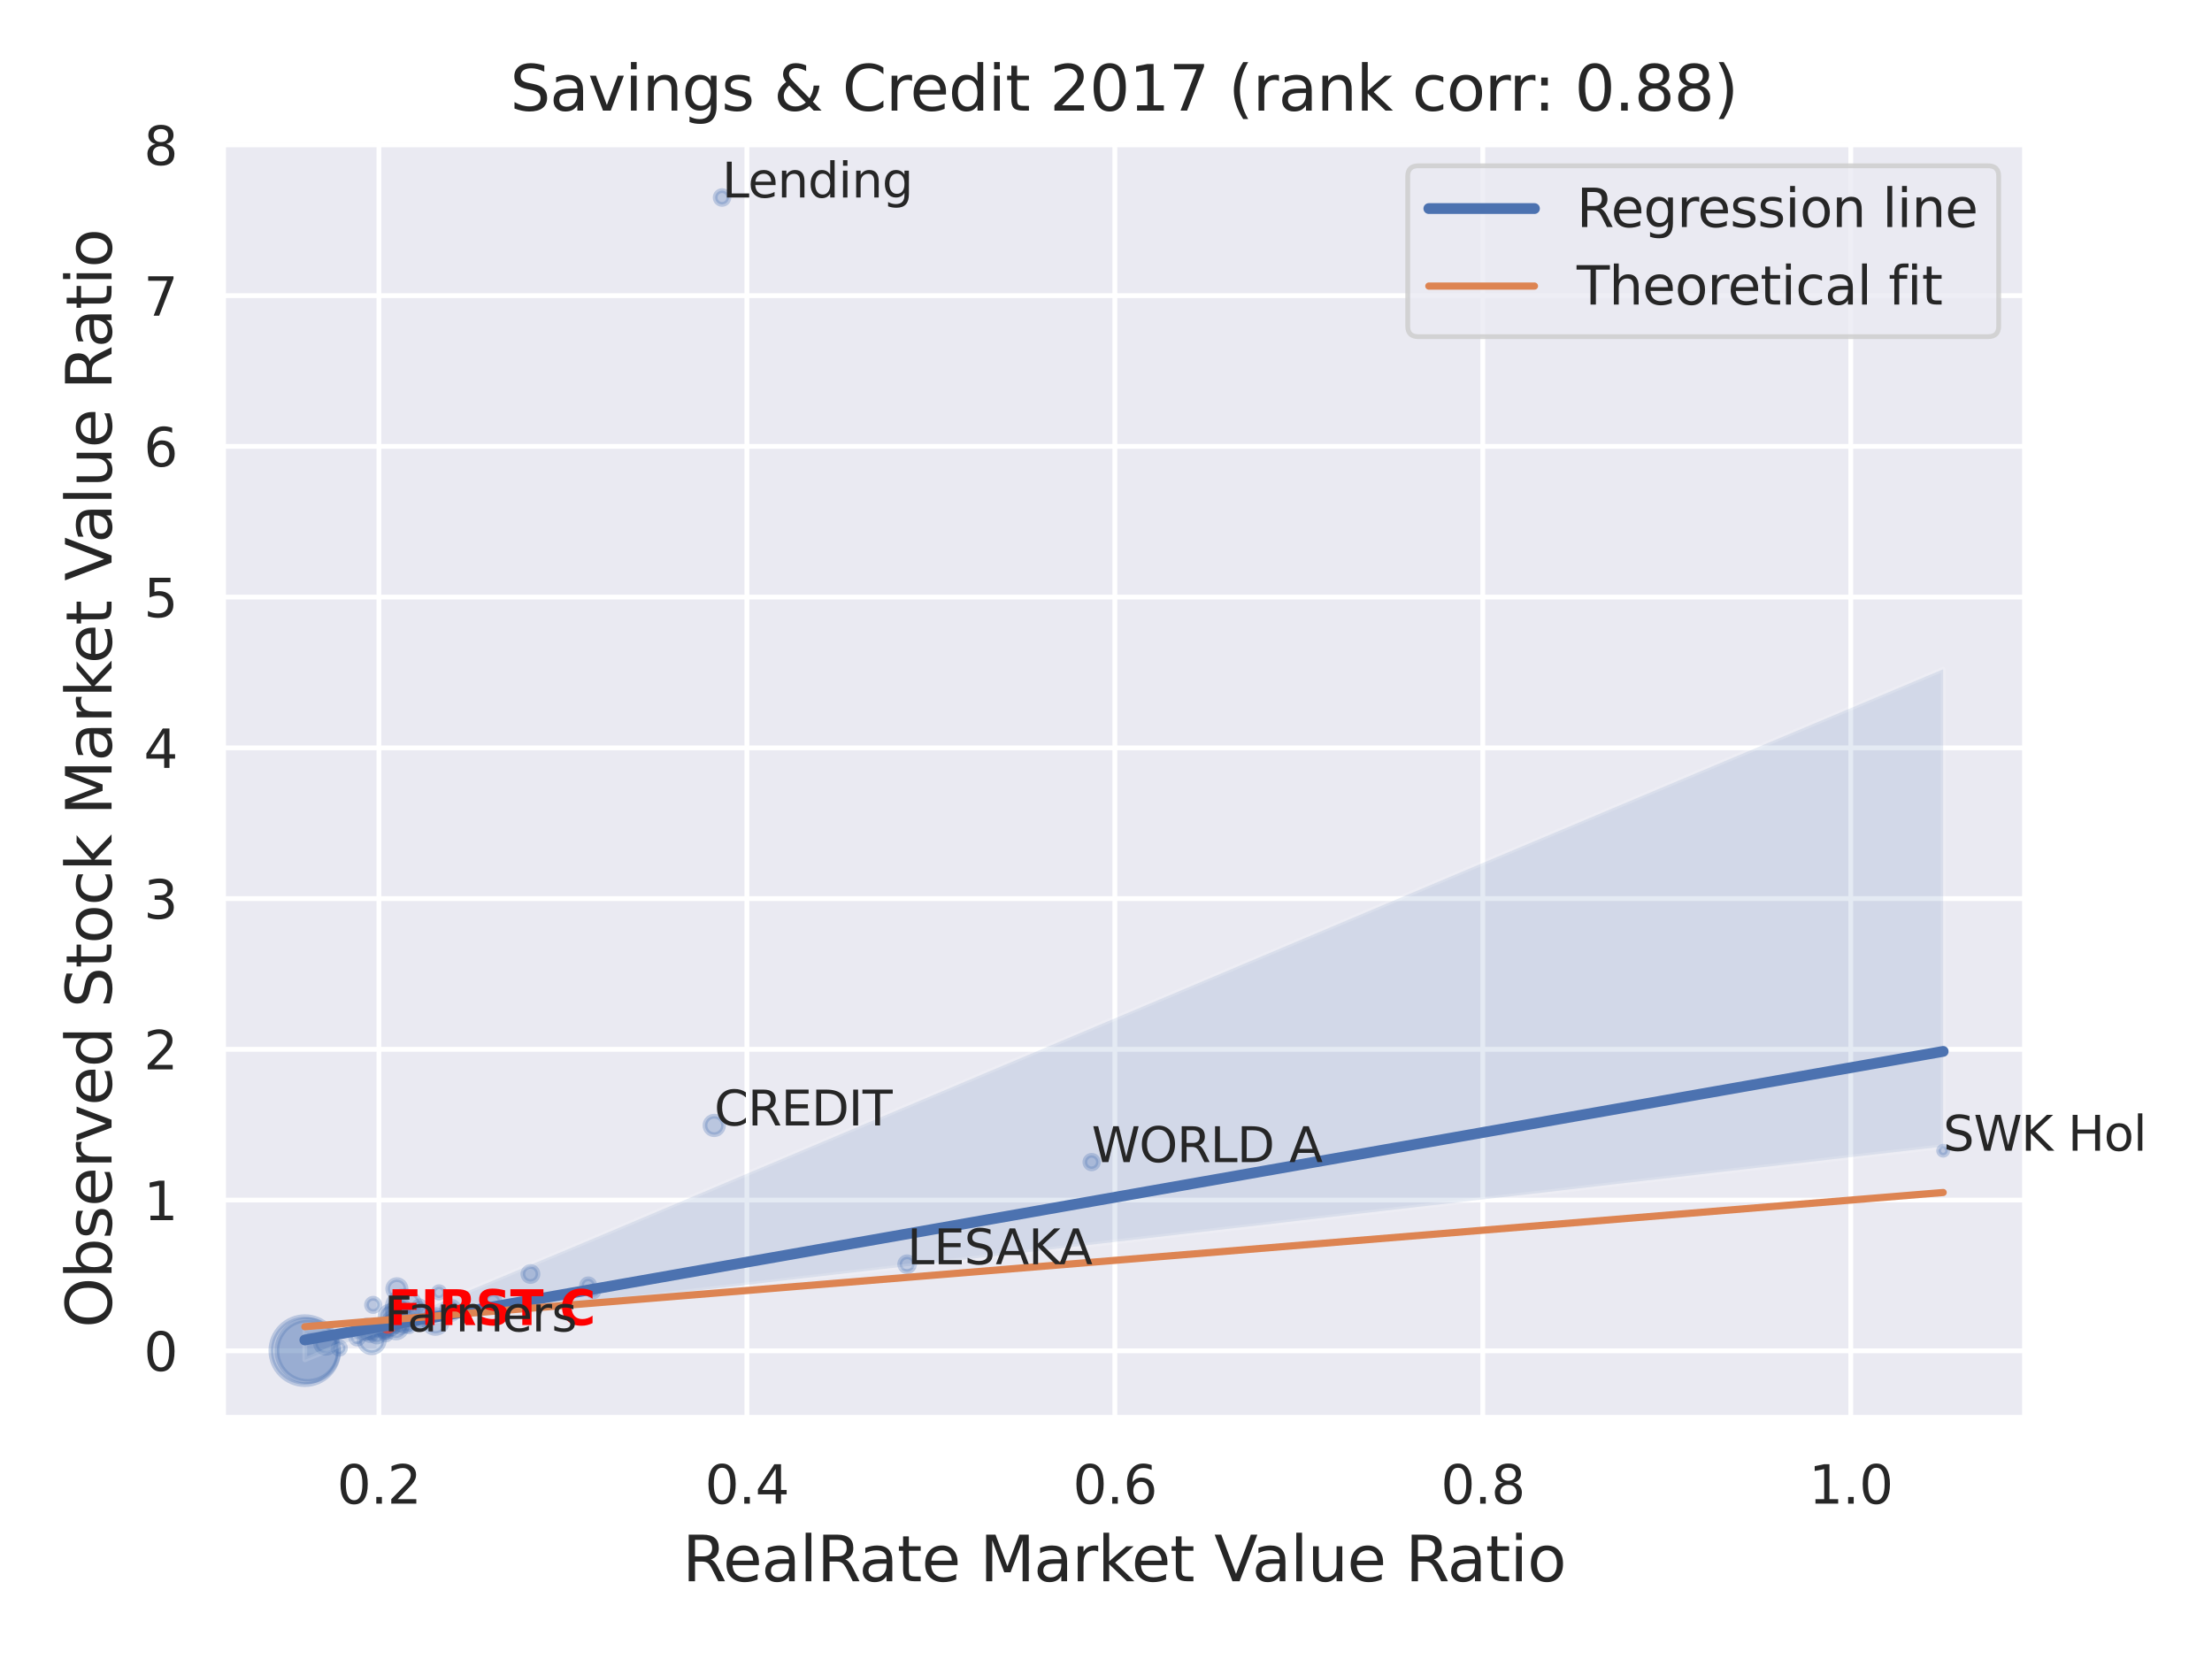 <?xml version="1.0" encoding="utf-8" standalone="no"?>
<!DOCTYPE svg PUBLIC "-//W3C//DTD SVG 1.1//EN"
  "http://www.w3.org/Graphics/SVG/1.1/DTD/svg11.dtd">
<svg xmlns:xlink="http://www.w3.org/1999/xlink" width="460.8pt" height="345.6pt" viewBox="0 0 460.8 345.6" xmlns="http://www.w3.org/2000/svg" version="1.1">
 <defs>
  <style type="text/css">*{stroke-linejoin: round; stroke-linecap: butt}</style>
 </defs>
 <g id="figure_1">
  <g id="patch_1">
   <path d="M 0 345.6 
L 460.8 345.6 
L 460.8 0 
L 0 0 
z
" style="fill: #ffffff"/>
  </g>
  <g id="axes_1">
   <g id="patch_2">
    <path d="M 46.44 295.38 
L 421.863 295.38 
L 421.863 29.04 
L 46.44 29.04 
z
" style="fill: #eaeaf2"/>
   </g>
   <g id="matplotlib.axis_1">
    <g id="xtick_1">
     <g id="line2d_1">
      <path d="M 78.937 295.38 
L 78.937 29.04 
" clip-path="url(#pf4e3b9c616)" style="fill: none; stroke: #ffffff; stroke-linecap: round"/>
     </g>
     <g id="text_1">
      <!-- 0.2 -->
      <g style="fill: #262626" transform="translate(70.19 313.238) scale(0.11 -0.11)">
       <defs>
        <path id="DejaVuSans-30" d="M 2034 4250 
Q 1547 4250 1301 3770 
Q 1056 3291 1056 2328 
Q 1056 1369 1301 889 
Q 1547 409 2034 409 
Q 2525 409 2770 889 
Q 3016 1369 3016 2328 
Q 3016 3291 2770 3770 
Q 2525 4250 2034 4250 
z
M 2034 4750 
Q 2819 4750 3233 4129 
Q 3647 3509 3647 2328 
Q 3647 1150 3233 529 
Q 2819 -91 2034 -91 
Q 1250 -91 836 529 
Q 422 1150 422 2328 
Q 422 3509 836 4129 
Q 1250 4750 2034 4750 
z
" transform="scale(0.016)"/>
        <path id="DejaVuSans-2e" d="M 684 794 
L 1344 794 
L 1344 0 
L 684 0 
L 684 794 
z
" transform="scale(0.016)"/>
        <path id="DejaVuSans-32" d="M 1228 531 
L 3431 531 
L 3431 0 
L 469 0 
L 469 531 
Q 828 903 1448 1529 
Q 2069 2156 2228 2338 
Q 2531 2678 2651 2914 
Q 2772 3150 2772 3378 
Q 2772 3750 2511 3984 
Q 2250 4219 1831 4219 
Q 1534 4219 1204 4116 
Q 875 4013 500 3803 
L 500 4441 
Q 881 4594 1212 4672 
Q 1544 4750 1819 4750 
Q 2544 4750 2975 4387 
Q 3406 4025 3406 3419 
Q 3406 3131 3298 2873 
Q 3191 2616 2906 2266 
Q 2828 2175 2409 1742 
Q 1991 1309 1228 531 
z
" transform="scale(0.016)"/>
       </defs>
       <use xlink:href="#DejaVuSans-30"/>
       <use xlink:href="#DejaVuSans-2e" x="63.623"/>
       <use xlink:href="#DejaVuSans-32" x="95.41"/>
      </g>
     </g>
    </g>
    <g id="xtick_2">
     <g id="line2d_2">
      <path d="M 155.589 295.38 
L 155.589 29.04 
" clip-path="url(#pf4e3b9c616)" style="fill: none; stroke: #ffffff; stroke-linecap: round"/>
     </g>
     <g id="text_2">
      <!-- 0.4 -->
      <g style="fill: #262626" transform="translate(146.842 313.238) scale(0.11 -0.11)">
       <defs>
        <path id="DejaVuSans-34" d="M 2419 4116 
L 825 1625 
L 2419 1625 
L 2419 4116 
z
M 2253 4666 
L 3047 4666 
L 3047 1625 
L 3713 1625 
L 3713 1100 
L 3047 1100 
L 3047 0 
L 2419 0 
L 2419 1100 
L 313 1100 
L 313 1709 
L 2253 4666 
z
" transform="scale(0.016)"/>
       </defs>
       <use xlink:href="#DejaVuSans-30"/>
       <use xlink:href="#DejaVuSans-2e" x="63.623"/>
       <use xlink:href="#DejaVuSans-34" x="95.41"/>
      </g>
     </g>
    </g>
    <g id="xtick_3">
     <g id="line2d_3">
      <path d="M 232.24 295.38 
L 232.24 29.04 
" clip-path="url(#pf4e3b9c616)" style="fill: none; stroke: #ffffff; stroke-linecap: round"/>
     </g>
     <g id="text_3">
      <!-- 0.6 -->
      <g style="fill: #262626" transform="translate(223.494 313.238) scale(0.11 -0.11)">
       <defs>
        <path id="DejaVuSans-36" d="M 2113 2584 
Q 1688 2584 1439 2293 
Q 1191 2003 1191 1497 
Q 1191 994 1439 701 
Q 1688 409 2113 409 
Q 2538 409 2786 701 
Q 3034 994 3034 1497 
Q 3034 2003 2786 2293 
Q 2538 2584 2113 2584 
z
M 3366 4563 
L 3366 3988 
Q 3128 4100 2886 4159 
Q 2644 4219 2406 4219 
Q 1781 4219 1451 3797 
Q 1122 3375 1075 2522 
Q 1259 2794 1537 2939 
Q 1816 3084 2150 3084 
Q 2853 3084 3261 2657 
Q 3669 2231 3669 1497 
Q 3669 778 3244 343 
Q 2819 -91 2113 -91 
Q 1303 -91 875 529 
Q 447 1150 447 2328 
Q 447 3434 972 4092 
Q 1497 4750 2381 4750 
Q 2619 4750 2861 4703 
Q 3103 4656 3366 4563 
z
" transform="scale(0.016)"/>
       </defs>
       <use xlink:href="#DejaVuSans-30"/>
       <use xlink:href="#DejaVuSans-2e" x="63.623"/>
       <use xlink:href="#DejaVuSans-36" x="95.41"/>
      </g>
     </g>
    </g>
    <g id="xtick_4">
     <g id="line2d_4">
      <path d="M 308.892 295.38 
L 308.892 29.04 
" clip-path="url(#pf4e3b9c616)" style="fill: none; stroke: #ffffff; stroke-linecap: round"/>
     </g>
     <g id="text_4">
      <!-- 0.8 -->
      <g style="fill: #262626" transform="translate(300.145 313.238) scale(0.11 -0.11)">
       <defs>
        <path id="DejaVuSans-38" d="M 2034 2216 
Q 1584 2216 1326 1975 
Q 1069 1734 1069 1313 
Q 1069 891 1326 650 
Q 1584 409 2034 409 
Q 2484 409 2743 651 
Q 3003 894 3003 1313 
Q 3003 1734 2745 1975 
Q 2488 2216 2034 2216 
z
M 1403 2484 
Q 997 2584 770 2862 
Q 544 3141 544 3541 
Q 544 4100 942 4425 
Q 1341 4750 2034 4750 
Q 2731 4750 3128 4425 
Q 3525 4100 3525 3541 
Q 3525 3141 3298 2862 
Q 3072 2584 2669 2484 
Q 3125 2378 3379 2068 
Q 3634 1759 3634 1313 
Q 3634 634 3220 271 
Q 2806 -91 2034 -91 
Q 1263 -91 848 271 
Q 434 634 434 1313 
Q 434 1759 690 2068 
Q 947 2378 1403 2484 
z
M 1172 3481 
Q 1172 3119 1398 2916 
Q 1625 2713 2034 2713 
Q 2441 2713 2670 2916 
Q 2900 3119 2900 3481 
Q 2900 3844 2670 4047 
Q 2441 4250 2034 4250 
Q 1625 4250 1398 4047 
Q 1172 3844 1172 3481 
z
" transform="scale(0.016)"/>
       </defs>
       <use xlink:href="#DejaVuSans-30"/>
       <use xlink:href="#DejaVuSans-2e" x="63.623"/>
       <use xlink:href="#DejaVuSans-38" x="95.41"/>
      </g>
     </g>
    </g>
    <g id="xtick_5">
     <g id="line2d_5">
      <path d="M 385.544 295.38 
L 385.544 29.04 
" clip-path="url(#pf4e3b9c616)" style="fill: none; stroke: #ffffff; stroke-linecap: round"/>
     </g>
     <g id="text_5">
      <!-- 1.0 -->
      <g style="fill: #262626" transform="translate(376.797 313.238) scale(0.11 -0.11)">
       <defs>
        <path id="DejaVuSans-31" d="M 794 531 
L 1825 531 
L 1825 4091 
L 703 3866 
L 703 4441 
L 1819 4666 
L 2450 4666 
L 2450 531 
L 3481 531 
L 3481 0 
L 794 0 
L 794 531 
z
" transform="scale(0.016)"/>
       </defs>
       <use xlink:href="#DejaVuSans-31"/>
       <use xlink:href="#DejaVuSans-2e" x="63.623"/>
       <use xlink:href="#DejaVuSans-30" x="95.41"/>
      </g>
     </g>
    </g>
    <g id="text_6">
     <!-- RealRate Market Value Ratio -->
     <g style="fill: #262626" transform="translate(142.165 329.404) scale(0.13 -0.13)">
      <defs>
       <path id="DejaVuSans-52" d="M 2841 2188 
Q 3044 2119 3236 1894 
Q 3428 1669 3622 1275 
L 4263 0 
L 3584 0 
L 2988 1197 
Q 2756 1666 2539 1819 
Q 2322 1972 1947 1972 
L 1259 1972 
L 1259 0 
L 628 0 
L 628 4666 
L 2053 4666 
Q 2853 4666 3247 4331 
Q 3641 3997 3641 3322 
Q 3641 2881 3436 2590 
Q 3231 2300 2841 2188 
z
M 1259 4147 
L 1259 2491 
L 2053 2491 
Q 2509 2491 2742 2702 
Q 2975 2913 2975 3322 
Q 2975 3731 2742 3939 
Q 2509 4147 2053 4147 
L 1259 4147 
z
" transform="scale(0.016)"/>
       <path id="DejaVuSans-65" d="M 3597 1894 
L 3597 1613 
L 953 1613 
Q 991 1019 1311 708 
Q 1631 397 2203 397 
Q 2534 397 2845 478 
Q 3156 559 3463 722 
L 3463 178 
Q 3153 47 2828 -22 
Q 2503 -91 2169 -91 
Q 1331 -91 842 396 
Q 353 884 353 1716 
Q 353 2575 817 3079 
Q 1281 3584 2069 3584 
Q 2775 3584 3186 3129 
Q 3597 2675 3597 1894 
z
M 3022 2063 
Q 3016 2534 2758 2815 
Q 2500 3097 2075 3097 
Q 1594 3097 1305 2825 
Q 1016 2553 972 2059 
L 3022 2063 
z
" transform="scale(0.016)"/>
       <path id="DejaVuSans-61" d="M 2194 1759 
Q 1497 1759 1228 1600 
Q 959 1441 959 1056 
Q 959 750 1161 570 
Q 1363 391 1709 391 
Q 2188 391 2477 730 
Q 2766 1069 2766 1631 
L 2766 1759 
L 2194 1759 
z
M 3341 1997 
L 3341 0 
L 2766 0 
L 2766 531 
Q 2569 213 2275 61 
Q 1981 -91 1556 -91 
Q 1019 -91 701 211 
Q 384 513 384 1019 
Q 384 1609 779 1909 
Q 1175 2209 1959 2209 
L 2766 2209 
L 2766 2266 
Q 2766 2663 2505 2880 
Q 2244 3097 1772 3097 
Q 1472 3097 1187 3025 
Q 903 2953 641 2809 
L 641 3341 
Q 956 3463 1253 3523 
Q 1550 3584 1831 3584 
Q 2591 3584 2966 3190 
Q 3341 2797 3341 1997 
z
" transform="scale(0.016)"/>
       <path id="DejaVuSans-6c" d="M 603 4863 
L 1178 4863 
L 1178 0 
L 603 0 
L 603 4863 
z
" transform="scale(0.016)"/>
       <path id="DejaVuSans-74" d="M 1172 4494 
L 1172 3500 
L 2356 3500 
L 2356 3053 
L 1172 3053 
L 1172 1153 
Q 1172 725 1289 603 
Q 1406 481 1766 481 
L 2356 481 
L 2356 0 
L 1766 0 
Q 1100 0 847 248 
Q 594 497 594 1153 
L 594 3053 
L 172 3053 
L 172 3500 
L 594 3500 
L 594 4494 
L 1172 4494 
z
" transform="scale(0.016)"/>
       <path id="DejaVuSans-20" transform="scale(0.016)"/>
       <path id="DejaVuSans-4d" d="M 628 4666 
L 1569 4666 
L 2759 1491 
L 3956 4666 
L 4897 4666 
L 4897 0 
L 4281 0 
L 4281 4097 
L 3078 897 
L 2444 897 
L 1241 4097 
L 1241 0 
L 628 0 
L 628 4666 
z
" transform="scale(0.016)"/>
       <path id="DejaVuSans-72" d="M 2631 2963 
Q 2534 3019 2420 3045 
Q 2306 3072 2169 3072 
Q 1681 3072 1420 2755 
Q 1159 2438 1159 1844 
L 1159 0 
L 581 0 
L 581 3500 
L 1159 3500 
L 1159 2956 
Q 1341 3275 1631 3429 
Q 1922 3584 2338 3584 
Q 2397 3584 2469 3576 
Q 2541 3569 2628 3553 
L 2631 2963 
z
" transform="scale(0.016)"/>
       <path id="DejaVuSans-6b" d="M 581 4863 
L 1159 4863 
L 1159 1991 
L 2875 3500 
L 3609 3500 
L 1753 1863 
L 3688 0 
L 2938 0 
L 1159 1709 
L 1159 0 
L 581 0 
L 581 4863 
z
" transform="scale(0.016)"/>
       <path id="DejaVuSans-56" d="M 1831 0 
L 50 4666 
L 709 4666 
L 2188 738 
L 3669 4666 
L 4325 4666 
L 2547 0 
L 1831 0 
z
" transform="scale(0.016)"/>
       <path id="DejaVuSans-75" d="M 544 1381 
L 544 3500 
L 1119 3500 
L 1119 1403 
Q 1119 906 1312 657 
Q 1506 409 1894 409 
Q 2359 409 2629 706 
Q 2900 1003 2900 1516 
L 2900 3500 
L 3475 3500 
L 3475 0 
L 2900 0 
L 2900 538 
Q 2691 219 2414 64 
Q 2138 -91 1772 -91 
Q 1169 -91 856 284 
Q 544 659 544 1381 
z
M 1991 3584 
L 1991 3584 
z
" transform="scale(0.016)"/>
       <path id="DejaVuSans-69" d="M 603 3500 
L 1178 3500 
L 1178 0 
L 603 0 
L 603 3500 
z
M 603 4863 
L 1178 4863 
L 1178 4134 
L 603 4134 
L 603 4863 
z
" transform="scale(0.016)"/>
       <path id="DejaVuSans-6f" d="M 1959 3097 
Q 1497 3097 1228 2736 
Q 959 2375 959 1747 
Q 959 1119 1226 758 
Q 1494 397 1959 397 
Q 2419 397 2687 759 
Q 2956 1122 2956 1747 
Q 2956 2369 2687 2733 
Q 2419 3097 1959 3097 
z
M 1959 3584 
Q 2709 3584 3137 3096 
Q 3566 2609 3566 1747 
Q 3566 888 3137 398 
Q 2709 -91 1959 -91 
Q 1206 -91 779 398 
Q 353 888 353 1747 
Q 353 2609 779 3096 
Q 1206 3584 1959 3584 
z
" transform="scale(0.016)"/>
      </defs>
      <use xlink:href="#DejaVuSans-52"/>
      <use xlink:href="#DejaVuSans-65" x="64.982"/>
      <use xlink:href="#DejaVuSans-61" x="126.506"/>
      <use xlink:href="#DejaVuSans-6c" x="187.785"/>
      <use xlink:href="#DejaVuSans-52" x="215.568"/>
      <use xlink:href="#DejaVuSans-61" x="282.801"/>
      <use xlink:href="#DejaVuSans-74" x="344.08"/>
      <use xlink:href="#DejaVuSans-65" x="383.289"/>
      <use xlink:href="#DejaVuSans-20" x="444.812"/>
      <use xlink:href="#DejaVuSans-4d" x="476.6"/>
      <use xlink:href="#DejaVuSans-61" x="562.879"/>
      <use xlink:href="#DejaVuSans-72" x="624.158"/>
      <use xlink:href="#DejaVuSans-6b" x="665.271"/>
      <use xlink:href="#DejaVuSans-65" x="719.557"/>
      <use xlink:href="#DejaVuSans-74" x="781.08"/>
      <use xlink:href="#DejaVuSans-20" x="820.289"/>
      <use xlink:href="#DejaVuSans-56" x="852.076"/>
      <use xlink:href="#DejaVuSans-61" x="912.734"/>
      <use xlink:href="#DejaVuSans-6c" x="974.014"/>
      <use xlink:href="#DejaVuSans-75" x="1001.797"/>
      <use xlink:href="#DejaVuSans-65" x="1065.176"/>
      <use xlink:href="#DejaVuSans-20" x="1126.699"/>
      <use xlink:href="#DejaVuSans-52" x="1158.486"/>
      <use xlink:href="#DejaVuSans-61" x="1225.719"/>
      <use xlink:href="#DejaVuSans-74" x="1286.998"/>
      <use xlink:href="#DejaVuSans-69" x="1326.207"/>
      <use xlink:href="#DejaVuSans-6f" x="1353.99"/>
     </g>
    </g>
   </g>
   <g id="matplotlib.axis_2">
    <g id="ytick_1">
     <g id="line2d_6">
      <path d="M 46.44 281.396 
L 421.863 281.396 
" clip-path="url(#pf4e3b9c616)" style="fill: none; stroke: #ffffff; stroke-linecap: round"/>
     </g>
     <g id="text_7">
      <!-- 0 -->
      <g style="fill: #262626" transform="translate(29.941 285.575) scale(0.11 -0.11)">
       <use xlink:href="#DejaVuSans-30"/>
      </g>
     </g>
    </g>
    <g id="ytick_2">
     <g id="line2d_7">
      <path d="M 46.44 249.994 
L 421.863 249.994 
" clip-path="url(#pf4e3b9c616)" style="fill: none; stroke: #ffffff; stroke-linecap: round"/>
     </g>
     <g id="text_8">
      <!-- 1 -->
      <g style="fill: #262626" transform="translate(29.941 254.173) scale(0.11 -0.11)">
       <use xlink:href="#DejaVuSans-31"/>
      </g>
     </g>
    </g>
    <g id="ytick_3">
     <g id="line2d_8">
      <path d="M 46.44 218.593 
L 421.863 218.593 
" clip-path="url(#pf4e3b9c616)" style="fill: none; stroke: #ffffff; stroke-linecap: round"/>
     </g>
     <g id="text_9">
      <!-- 2 -->
      <g style="fill: #262626" transform="translate(29.941 222.772) scale(0.11 -0.11)">
       <use xlink:href="#DejaVuSans-32"/>
      </g>
     </g>
    </g>
    <g id="ytick_4">
     <g id="line2d_9">
      <path d="M 46.44 187.191 
L 421.863 187.191 
" clip-path="url(#pf4e3b9c616)" style="fill: none; stroke: #ffffff; stroke-linecap: round"/>
     </g>
     <g id="text_10">
      <!-- 3 -->
      <g style="fill: #262626" transform="translate(29.941 191.371) scale(0.11 -0.11)">
       <defs>
        <path id="DejaVuSans-33" d="M 2597 2516 
Q 3050 2419 3304 2112 
Q 3559 1806 3559 1356 
Q 3559 666 3084 287 
Q 2609 -91 1734 -91 
Q 1441 -91 1130 -33 
Q 819 25 488 141 
L 488 750 
Q 750 597 1062 519 
Q 1375 441 1716 441 
Q 2309 441 2620 675 
Q 2931 909 2931 1356 
Q 2931 1769 2642 2001 
Q 2353 2234 1838 2234 
L 1294 2234 
L 1294 2753 
L 1863 2753 
Q 2328 2753 2575 2939 
Q 2822 3125 2822 3475 
Q 2822 3834 2567 4026 
Q 2313 4219 1838 4219 
Q 1578 4219 1281 4162 
Q 984 4106 628 3988 
L 628 4550 
Q 988 4650 1302 4700 
Q 1616 4750 1894 4750 
Q 2613 4750 3031 4423 
Q 3450 4097 3450 3541 
Q 3450 3153 3228 2886 
Q 3006 2619 2597 2516 
z
" transform="scale(0.016)"/>
       </defs>
       <use xlink:href="#DejaVuSans-33"/>
      </g>
     </g>
    </g>
    <g id="ytick_5">
     <g id="line2d_10">
      <path d="M 46.44 155.79 
L 421.863 155.79 
" clip-path="url(#pf4e3b9c616)" style="fill: none; stroke: #ffffff; stroke-linecap: round"/>
     </g>
     <g id="text_11">
      <!-- 4 -->
      <g style="fill: #262626" transform="translate(29.941 159.969) scale(0.11 -0.11)">
       <use xlink:href="#DejaVuSans-34"/>
      </g>
     </g>
    </g>
    <g id="ytick_6">
     <g id="line2d_11">
      <path d="M 46.44 124.389 
L 421.863 124.389 
" clip-path="url(#pf4e3b9c616)" style="fill: none; stroke: #ffffff; stroke-linecap: round"/>
     </g>
     <g id="text_12">
      <!-- 5 -->
      <g style="fill: #262626" transform="translate(29.941 128.568) scale(0.11 -0.11)">
       <defs>
        <path id="DejaVuSans-35" d="M 691 4666 
L 3169 4666 
L 3169 4134 
L 1269 4134 
L 1269 2991 
Q 1406 3038 1543 3061 
Q 1681 3084 1819 3084 
Q 2600 3084 3056 2656 
Q 3513 2228 3513 1497 
Q 3513 744 3044 326 
Q 2575 -91 1722 -91 
Q 1428 -91 1123 -41 
Q 819 9 494 109 
L 494 744 
Q 775 591 1075 516 
Q 1375 441 1709 441 
Q 2250 441 2565 725 
Q 2881 1009 2881 1497 
Q 2881 1984 2565 2268 
Q 2250 2553 1709 2553 
Q 1456 2553 1204 2497 
Q 953 2441 691 2322 
L 691 4666 
z
" transform="scale(0.016)"/>
       </defs>
       <use xlink:href="#DejaVuSans-35"/>
      </g>
     </g>
    </g>
    <g id="ytick_7">
     <g id="line2d_12">
      <path d="M 46.44 92.987 
L 421.863 92.987 
" clip-path="url(#pf4e3b9c616)" style="fill: none; stroke: #ffffff; stroke-linecap: round"/>
     </g>
     <g id="text_13">
      <!-- 6 -->
      <g style="fill: #262626" transform="translate(29.941 97.167) scale(0.11 -0.11)">
       <use xlink:href="#DejaVuSans-36"/>
      </g>
     </g>
    </g>
    <g id="ytick_8">
     <g id="line2d_13">
      <path d="M 46.44 61.586 
L 421.863 61.586 
" clip-path="url(#pf4e3b9c616)" style="fill: none; stroke: #ffffff; stroke-linecap: round"/>
     </g>
     <g id="text_14">
      <!-- 7 -->
      <g style="fill: #262626" transform="translate(29.941 65.765) scale(0.11 -0.11)">
       <defs>
        <path id="DejaVuSans-37" d="M 525 4666 
L 3525 4666 
L 3525 4397 
L 1831 0 
L 1172 0 
L 2766 4134 
L 525 4134 
L 525 4666 
z
" transform="scale(0.016)"/>
       </defs>
       <use xlink:href="#DejaVuSans-37"/>
      </g>
     </g>
    </g>
    <g id="ytick_9">
     <g id="line2d_14">
      <path d="M 46.44 30.185 
L 421.863 30.185 
" clip-path="url(#pf4e3b9c616)" style="fill: none; stroke: #ffffff; stroke-linecap: round"/>
     </g>
     <g id="text_15">
      <!-- 8 -->
      <g style="fill: #262626" transform="translate(29.941 34.364) scale(0.11 -0.11)">
       <use xlink:href="#DejaVuSans-38"/>
      </g>
     </g>
    </g>
    <g id="text_16">
     <!-- Observed Stock Market Value Ratio -->
     <g style="fill: #262626" transform="translate(23.238 276.612) rotate(-90) scale(0.13 -0.13)">
      <defs>
       <path id="DejaVuSans-4f" d="M 2522 4238 
Q 1834 4238 1429 3725 
Q 1025 3213 1025 2328 
Q 1025 1447 1429 934 
Q 1834 422 2522 422 
Q 3209 422 3611 934 
Q 4013 1447 4013 2328 
Q 4013 3213 3611 3725 
Q 3209 4238 2522 4238 
z
M 2522 4750 
Q 3503 4750 4090 4092 
Q 4678 3434 4678 2328 
Q 4678 1225 4090 567 
Q 3503 -91 2522 -91 
Q 1538 -91 948 565 
Q 359 1222 359 2328 
Q 359 3434 948 4092 
Q 1538 4750 2522 4750 
z
" transform="scale(0.016)"/>
       <path id="DejaVuSans-62" d="M 3116 1747 
Q 3116 2381 2855 2742 
Q 2594 3103 2138 3103 
Q 1681 3103 1420 2742 
Q 1159 2381 1159 1747 
Q 1159 1113 1420 752 
Q 1681 391 2138 391 
Q 2594 391 2855 752 
Q 3116 1113 3116 1747 
z
M 1159 2969 
Q 1341 3281 1617 3432 
Q 1894 3584 2278 3584 
Q 2916 3584 3314 3078 
Q 3713 2572 3713 1747 
Q 3713 922 3314 415 
Q 2916 -91 2278 -91 
Q 1894 -91 1617 61 
Q 1341 213 1159 525 
L 1159 0 
L 581 0 
L 581 4863 
L 1159 4863 
L 1159 2969 
z
" transform="scale(0.016)"/>
       <path id="DejaVuSans-73" d="M 2834 3397 
L 2834 2853 
Q 2591 2978 2328 3040 
Q 2066 3103 1784 3103 
Q 1356 3103 1142 2972 
Q 928 2841 928 2578 
Q 928 2378 1081 2264 
Q 1234 2150 1697 2047 
L 1894 2003 
Q 2506 1872 2764 1633 
Q 3022 1394 3022 966 
Q 3022 478 2636 193 
Q 2250 -91 1575 -91 
Q 1294 -91 989 -36 
Q 684 19 347 128 
L 347 722 
Q 666 556 975 473 
Q 1284 391 1588 391 
Q 1994 391 2212 530 
Q 2431 669 2431 922 
Q 2431 1156 2273 1281 
Q 2116 1406 1581 1522 
L 1381 1569 
Q 847 1681 609 1914 
Q 372 2147 372 2553 
Q 372 3047 722 3315 
Q 1072 3584 1716 3584 
Q 2034 3584 2315 3537 
Q 2597 3491 2834 3397 
z
" transform="scale(0.016)"/>
       <path id="DejaVuSans-76" d="M 191 3500 
L 800 3500 
L 1894 563 
L 2988 3500 
L 3597 3500 
L 2284 0 
L 1503 0 
L 191 3500 
z
" transform="scale(0.016)"/>
       <path id="DejaVuSans-64" d="M 2906 2969 
L 2906 4863 
L 3481 4863 
L 3481 0 
L 2906 0 
L 2906 525 
Q 2725 213 2448 61 
Q 2172 -91 1784 -91 
Q 1150 -91 751 415 
Q 353 922 353 1747 
Q 353 2572 751 3078 
Q 1150 3584 1784 3584 
Q 2172 3584 2448 3432 
Q 2725 3281 2906 2969 
z
M 947 1747 
Q 947 1113 1208 752 
Q 1469 391 1925 391 
Q 2381 391 2643 752 
Q 2906 1113 2906 1747 
Q 2906 2381 2643 2742 
Q 2381 3103 1925 3103 
Q 1469 3103 1208 2742 
Q 947 2381 947 1747 
z
" transform="scale(0.016)"/>
       <path id="DejaVuSans-53" d="M 3425 4513 
L 3425 3897 
Q 3066 4069 2747 4153 
Q 2428 4238 2131 4238 
Q 1616 4238 1336 4038 
Q 1056 3838 1056 3469 
Q 1056 3159 1242 3001 
Q 1428 2844 1947 2747 
L 2328 2669 
Q 3034 2534 3370 2195 
Q 3706 1856 3706 1288 
Q 3706 609 3251 259 
Q 2797 -91 1919 -91 
Q 1588 -91 1214 -16 
Q 841 59 441 206 
L 441 856 
Q 825 641 1194 531 
Q 1563 422 1919 422 
Q 2459 422 2753 634 
Q 3047 847 3047 1241 
Q 3047 1584 2836 1778 
Q 2625 1972 2144 2069 
L 1759 2144 
Q 1053 2284 737 2584 
Q 422 2884 422 3419 
Q 422 4038 858 4394 
Q 1294 4750 2059 4750 
Q 2388 4750 2728 4690 
Q 3069 4631 3425 4513 
z
" transform="scale(0.016)"/>
       <path id="DejaVuSans-63" d="M 3122 3366 
L 3122 2828 
Q 2878 2963 2633 3030 
Q 2388 3097 2138 3097 
Q 1578 3097 1268 2742 
Q 959 2388 959 1747 
Q 959 1106 1268 751 
Q 1578 397 2138 397 
Q 2388 397 2633 464 
Q 2878 531 3122 666 
L 3122 134 
Q 2881 22 2623 -34 
Q 2366 -91 2075 -91 
Q 1284 -91 818 406 
Q 353 903 353 1747 
Q 353 2603 823 3093 
Q 1294 3584 2113 3584 
Q 2378 3584 2631 3529 
Q 2884 3475 3122 3366 
z
" transform="scale(0.016)"/>
      </defs>
      <use xlink:href="#DejaVuSans-4f"/>
      <use xlink:href="#DejaVuSans-62" x="78.711"/>
      <use xlink:href="#DejaVuSans-73" x="142.188"/>
      <use xlink:href="#DejaVuSans-65" x="194.287"/>
      <use xlink:href="#DejaVuSans-72" x="255.811"/>
      <use xlink:href="#DejaVuSans-76" x="296.924"/>
      <use xlink:href="#DejaVuSans-65" x="356.104"/>
      <use xlink:href="#DejaVuSans-64" x="417.627"/>
      <use xlink:href="#DejaVuSans-20" x="481.104"/>
      <use xlink:href="#DejaVuSans-53" x="512.891"/>
      <use xlink:href="#DejaVuSans-74" x="576.367"/>
      <use xlink:href="#DejaVuSans-6f" x="615.576"/>
      <use xlink:href="#DejaVuSans-63" x="676.758"/>
      <use xlink:href="#DejaVuSans-6b" x="731.738"/>
      <use xlink:href="#DejaVuSans-20" x="789.648"/>
      <use xlink:href="#DejaVuSans-4d" x="821.436"/>
      <use xlink:href="#DejaVuSans-61" x="907.715"/>
      <use xlink:href="#DejaVuSans-72" x="968.994"/>
      <use xlink:href="#DejaVuSans-6b" x="1010.107"/>
      <use xlink:href="#DejaVuSans-65" x="1064.393"/>
      <use xlink:href="#DejaVuSans-74" x="1125.916"/>
      <use xlink:href="#DejaVuSans-20" x="1165.125"/>
      <use xlink:href="#DejaVuSans-56" x="1196.912"/>
      <use xlink:href="#DejaVuSans-61" x="1257.57"/>
      <use xlink:href="#DejaVuSans-6c" x="1318.85"/>
      <use xlink:href="#DejaVuSans-75" x="1346.633"/>
      <use xlink:href="#DejaVuSans-65" x="1410.012"/>
      <use xlink:href="#DejaVuSans-20" x="1471.535"/>
      <use xlink:href="#DejaVuSans-52" x="1503.322"/>
      <use xlink:href="#DejaVuSans-61" x="1570.555"/>
      <use xlink:href="#DejaVuSans-74" x="1631.834"/>
      <use xlink:href="#DejaVuSans-69" x="1671.043"/>
      <use xlink:href="#DejaVuSans-6f" x="1698.826"/>
     </g>
    </g>
   </g>
   <g id="PathCollection_1">
    <path d="M 227.41 243.495 
C 227.784 243.495 228.143 243.347 228.408 243.082 
C 228.673 242.817 228.821 242.458 228.821 242.084 
C 228.821 241.709 228.673 241.35 228.408 241.085 
C 228.143 240.821 227.784 240.672 227.41 240.672 
C 227.035 240.672 226.676 240.821 226.411 241.085 
C 226.147 241.35 225.998 241.709 225.998 242.084 
C 225.998 242.458 226.147 242.817 226.411 243.082 
C 226.676 243.347 227.035 243.495 227.41 243.495 
z
" clip-path="url(#pf4e3b9c616)" style="fill: #4c72b0; fill-opacity: 0.3; stroke: #4c72b0; stroke-opacity: 0.3"/>
    <path d="M 63.505 288.437 
C 65.38 288.437 67.179 287.692 68.505 286.366 
C 69.831 285.04 70.576 283.241 70.576 281.366 
C 70.576 279.491 69.831 277.692 68.505 276.366 
C 67.179 275.04 65.38 274.295 63.505 274.295 
C 61.629 274.295 59.831 275.04 58.505 276.366 
C 57.179 277.692 56.434 279.491 56.434 281.366 
C 56.434 283.241 57.179 285.04 58.505 286.366 
C 59.831 287.692 61.629 288.437 63.505 288.437 
z
" clip-path="url(#pf4e3b9c616)" style="fill: #4c72b0; fill-opacity: 0.3; stroke: #4c72b0; stroke-opacity: 0.3"/>
    <path d="M 78.275 278.084 
C 78.683 278.084 79.075 277.921 79.363 277.633 
C 79.652 277.344 79.814 276.953 79.814 276.545 
C 79.814 276.136 79.652 275.745 79.363 275.456 
C 79.075 275.168 78.683 275.006 78.275 275.006 
C 77.867 275.006 77.476 275.168 77.187 275.456 
C 76.898 275.745 76.736 276.136 76.736 276.545 
C 76.736 276.953 76.898 277.344 77.187 277.633 
C 77.476 277.921 77.867 278.084 78.275 278.084 
z
" clip-path="url(#pf4e3b9c616)" style="fill: #4c72b0; fill-opacity: 0.3; stroke: #4c72b0; stroke-opacity: 0.3"/>
    <path d="M 67.882 281.92 
C 68.461 281.92 69.015 281.69 69.424 281.281 
C 69.833 280.872 70.063 280.317 70.063 279.739 
C 70.063 279.161 69.833 278.606 69.424 278.197 
C 69.015 277.788 68.461 277.558 67.882 277.558 
C 67.304 277.558 66.749 277.788 66.34 278.197 
C 65.931 278.606 65.702 279.161 65.702 279.739 
C 65.702 280.317 65.931 280.872 66.34 281.281 
C 66.749 281.69 67.304 281.92 67.882 281.92 
z
" clip-path="url(#pf4e3b9c616)" style="fill: #4c72b0; fill-opacity: 0.3; stroke: #4c72b0; stroke-opacity: 0.3"/>
    <path d="M 148.789 236.378 
C 149.301 236.378 149.791 236.175 150.153 235.813 
C 150.515 235.451 150.718 234.961 150.718 234.449 
C 150.718 233.937 150.515 233.446 150.153 233.084 
C 149.791 232.722 149.301 232.519 148.789 232.519 
C 148.277 232.519 147.786 232.722 147.424 233.084 
C 147.062 233.446 146.859 233.937 146.859 234.449 
C 146.859 234.961 147.062 235.451 147.424 235.813 
C 147.786 236.175 148.277 236.378 148.789 236.378 
z
" clip-path="url(#pf4e3b9c616)" style="fill: #4c72b0; fill-opacity: 0.3; stroke: #4c72b0; stroke-opacity: 0.3"/>
    <path d="M 80.072 278.246 
C 80.433 278.246 80.779 278.102 81.035 277.847 
C 81.29 277.592 81.433 277.246 81.433 276.885 
C 81.433 276.524 81.29 276.177 81.035 275.922 
C 80.779 275.667 80.433 275.523 80.072 275.523 
C 79.711 275.523 79.365 275.667 79.11 275.922 
C 78.854 276.177 78.711 276.524 78.711 276.885 
C 78.711 277.246 78.854 277.592 79.11 277.847 
C 79.365 278.102 79.711 278.246 80.072 278.246 
z
" clip-path="url(#pf4e3b9c616)" style="fill: #4c72b0; fill-opacity: 0.3; stroke: #4c72b0; stroke-opacity: 0.3"/>
    <path d="M 80.265 278.729 
C 80.608 278.729 80.938 278.593 81.18 278.351 
C 81.423 278.108 81.559 277.779 81.559 277.436 
C 81.559 277.093 81.423 276.764 81.18 276.521 
C 80.938 276.279 80.608 276.143 80.265 276.143 
C 79.922 276.143 79.593 276.279 79.351 276.521 
C 79.108 276.764 78.972 277.093 78.972 277.436 
C 78.972 277.779 79.108 278.108 79.351 278.351 
C 79.593 278.593 79.922 278.729 80.265 278.729 
z
" clip-path="url(#pf4e3b9c616)" style="fill: #4c72b0; fill-opacity: 0.3; stroke: #4c72b0; stroke-opacity: 0.3"/>
    <path d="M 123.613 270.149 
C 123.915 270.149 124.205 270.029 124.419 269.815 
C 124.633 269.602 124.753 269.312 124.753 269.009 
C 124.753 268.707 124.633 268.417 124.419 268.203 
C 124.205 267.989 123.915 267.869 123.613 267.869 
C 123.31 267.869 123.02 267.989 122.807 268.203 
C 122.593 268.417 122.473 268.707 122.473 269.009 
C 122.473 269.312 122.593 269.602 122.807 269.815 
C 123.02 270.029 123.31 270.149 123.613 270.149 
z
" clip-path="url(#pf4e3b9c616)" style="fill: #4c72b0; fill-opacity: 0.3; stroke: #4c72b0; stroke-opacity: 0.3"/>
    <path d="M 80.378 279.145 
C 80.685 279.145 80.979 279.023 81.196 278.806 
C 81.412 278.589 81.534 278.295 81.534 277.989 
C 81.534 277.682 81.412 277.388 81.196 277.172 
C 80.979 276.955 80.685 276.833 80.378 276.833 
C 80.072 276.833 79.778 276.955 79.561 277.172 
C 79.344 277.388 79.223 277.682 79.223 277.989 
C 79.223 278.295 79.344 278.589 79.561 278.806 
C 79.778 279.023 80.072 279.145 80.378 279.145 
z
" clip-path="url(#pf4e3b9c616)" style="fill: #4c72b0; fill-opacity: 0.3; stroke: #4c72b0; stroke-opacity: 0.3"/>
    <path d="M 70.673 282.113 
C 71.014 282.113 71.341 281.978 71.582 281.737 
C 71.822 281.496 71.958 281.169 71.958 280.828 
C 71.958 280.488 71.822 280.161 71.582 279.92 
C 71.341 279.679 71.014 279.544 70.673 279.544 
C 70.332 279.544 70.005 279.679 69.765 279.92 
C 69.524 280.161 69.388 280.488 69.388 280.828 
C 69.388 281.169 69.524 281.496 69.765 281.737 
C 70.005 281.978 70.332 282.113 70.673 282.113 
z
" clip-path="url(#pf4e3b9c616)" style="fill: #4c72b0; fill-opacity: 0.3; stroke: #4c72b0; stroke-opacity: 0.3"/>
    <path d="M 64.089 287.782 
C 65.79 287.782 67.421 287.107 68.623 285.904 
C 69.826 284.702 70.502 283.07 70.502 281.37 
C 70.502 279.669 69.826 278.038 68.623 276.835 
C 67.421 275.633 65.79 274.957 64.089 274.957 
C 62.388 274.957 60.757 275.633 59.554 276.835 
C 58.352 278.038 57.676 279.669 57.676 281.37 
C 57.676 283.07 58.352 284.702 59.554 285.904 
C 60.757 287.107 62.388 287.782 64.089 287.782 
z
" clip-path="url(#pf4e3b9c616)" style="fill: #4c72b0; fill-opacity: 0.3; stroke: #4c72b0; stroke-opacity: 0.3"/>
    <path d="M 82.799 276.44 
C 83.481 276.44 84.135 276.17 84.617 275.688 
C 85.099 275.206 85.369 274.552 85.369 273.87 
C 85.369 273.189 85.099 272.535 84.617 272.053 
C 84.135 271.571 83.481 271.3 82.799 271.3 
C 82.118 271.3 81.464 271.571 80.982 272.053 
C 80.5 272.535 80.229 273.189 80.229 273.87 
C 80.229 274.552 80.5 275.206 80.982 275.688 
C 81.464 276.17 82.118 276.44 82.799 276.44 
z
" clip-path="url(#pf4e3b9c616)" style="fill: #4c72b0; fill-opacity: 0.3; stroke: #4c72b0; stroke-opacity: 0.3"/>
    <path d="M 188.97 264.911 
C 189.381 264.911 189.776 264.747 190.066 264.456 
C 190.357 264.166 190.52 263.771 190.52 263.36 
C 190.52 262.949 190.357 262.554 190.066 262.264 
C 189.776 261.973 189.381 261.81 188.97 261.81 
C 188.559 261.81 188.164 261.973 187.874 262.264 
C 187.583 262.554 187.419 262.949 187.419 263.36 
C 187.419 263.771 187.583 264.166 187.874 264.456 
C 188.164 264.747 188.559 264.911 188.97 264.911 
z
" clip-path="url(#pf4e3b9c616)" style="fill: #4c72b0; fill-opacity: 0.3; stroke: #4c72b0; stroke-opacity: 0.3"/>
    <path d="M 83.409 274.403 
C 83.895 274.403 84.36 274.21 84.703 273.867 
C 85.046 273.524 85.239 273.059 85.239 272.574 
C 85.239 272.089 85.046 271.623 84.703 271.28 
C 84.36 270.937 83.895 270.744 83.409 270.744 
C 82.924 270.744 82.459 270.937 82.116 271.28 
C 81.773 271.623 81.58 272.089 81.58 272.574 
C 81.58 273.059 81.773 273.524 82.116 273.867 
C 82.459 274.21 82.924 274.403 83.409 274.403 
z
" clip-path="url(#pf4e3b9c616)" style="fill: #4c72b0; fill-opacity: 0.3; stroke: #4c72b0; stroke-opacity: 0.3"/>
    <path d="M 81.891 277.419 
C 82.427 277.419 82.942 277.206 83.321 276.827 
C 83.701 276.448 83.914 275.933 83.914 275.396 
C 83.914 274.86 83.701 274.345 83.321 273.966 
C 82.942 273.587 82.427 273.374 81.891 273.374 
C 81.355 273.374 80.84 273.587 80.461 273.966 
C 80.081 274.345 79.868 274.86 79.868 275.396 
C 79.868 275.933 80.081 276.448 80.461 276.827 
C 80.84 277.206 81.355 277.419 81.891 277.419 
z
" clip-path="url(#pf4e3b9c616)" style="fill: #4c72b0; fill-opacity: 0.3; stroke: #4c72b0; stroke-opacity: 0.3"/>
    <path d="M 80.824 277.341 
C 81.171 277.341 81.503 277.203 81.748 276.958 
C 81.993 276.713 82.131 276.381 82.131 276.034 
C 82.131 275.688 81.993 275.355 81.748 275.11 
C 81.503 274.865 81.171 274.727 80.824 274.727 
C 80.477 274.727 80.145 274.865 79.9 275.11 
C 79.655 275.355 79.517 275.688 79.517 276.034 
C 79.517 276.381 79.655 276.713 79.9 276.958 
C 80.145 277.203 80.477 277.341 80.824 277.341 
z
" clip-path="url(#pf4e3b9c616)" style="fill: #4c72b0; fill-opacity: 0.3; stroke: #4c72b0; stroke-opacity: 0.3"/>
    <path d="M 77.734 273.21 
C 78.1 273.21 78.451 273.064 78.709 272.806 
C 78.968 272.547 79.113 272.196 79.113 271.83 
C 79.113 271.465 78.968 271.114 78.709 270.855 
C 78.451 270.596 78.1 270.451 77.734 270.451 
C 77.368 270.451 77.017 270.596 76.759 270.855 
C 76.5 271.114 76.355 271.465 76.355 271.83 
C 76.355 272.196 76.5 272.547 76.759 272.806 
C 77.017 273.064 77.368 273.21 77.734 273.21 
z
" clip-path="url(#pf4e3b9c616)" style="fill: #4c72b0; fill-opacity: 0.3; stroke: #4c72b0; stroke-opacity: 0.3"/>
    <path d="M 93.848 274.916 
C 94.364 274.916 94.858 274.711 95.223 274.346 
C 95.588 273.982 95.793 273.487 95.793 272.971 
C 95.793 272.456 95.588 271.961 95.223 271.596 
C 94.858 271.232 94.364 271.027 93.848 271.027 
C 93.332 271.027 92.838 271.232 92.473 271.596 
C 92.108 271.961 91.903 272.456 91.903 272.971 
C 91.903 273.487 92.108 273.982 92.473 274.346 
C 92.838 274.711 93.332 274.916 93.848 274.916 
z
" clip-path="url(#pf4e3b9c616)" style="fill: #4c72b0; fill-opacity: 0.3; stroke: #4c72b0; stroke-opacity: 0.3"/>
    <path d="M 404.798 240.655 
C 405.048 240.655 405.288 240.556 405.465 240.379 
C 405.641 240.202 405.741 239.962 405.741 239.712 
C 405.741 239.462 405.641 239.222 405.465 239.046 
C 405.288 238.869 405.048 238.77 404.798 238.77 
C 404.548 238.77 404.308 238.869 404.131 239.046 
C 403.955 239.222 403.855 239.462 403.855 239.712 
C 403.855 239.962 403.955 240.202 404.131 240.379 
C 404.308 240.556 404.548 240.655 404.798 240.655 
z
" clip-path="url(#pf4e3b9c616)" style="fill: #4c72b0; fill-opacity: 0.3; stroke: #4c72b0; stroke-opacity: 0.3"/>
    <path d="M 82.492 278.716 
C 83.091 278.716 83.666 278.478 84.09 278.054 
C 84.514 277.63 84.752 277.055 84.752 276.456 
C 84.752 275.857 84.514 275.282 84.09 274.858 
C 83.666 274.434 83.091 274.196 82.492 274.196 
C 81.892 274.196 81.318 274.434 80.894 274.858 
C 80.47 275.282 80.232 275.857 80.232 276.456 
C 80.232 277.055 80.47 277.63 80.894 278.054 
C 81.318 278.478 81.892 278.716 82.492 278.716 
z
" clip-path="url(#pf4e3b9c616)" style="fill: #4c72b0; fill-opacity: 0.3; stroke: #4c72b0; stroke-opacity: 0.3"/>
    <path d="M 75.904 278.854 
C 76.286 278.854 76.653 278.702 76.923 278.432 
C 77.193 278.162 77.345 277.796 77.345 277.413 
C 77.345 277.031 77.193 276.665 76.923 276.395 
C 76.653 276.125 76.286 275.973 75.904 275.973 
C 75.522 275.973 75.156 276.125 74.886 276.395 
C 74.615 276.665 74.464 277.031 74.464 277.413 
C 74.464 277.796 74.615 278.162 74.886 278.432 
C 75.156 278.702 75.522 278.854 75.904 278.854 
z
" clip-path="url(#pf4e3b9c616)" style="fill: #4c72b0; fill-opacity: 0.3; stroke: #4c72b0; stroke-opacity: 0.3"/>
    <path d="M 83.428 277.612 
C 83.826 277.612 84.207 277.454 84.488 277.173 
C 84.769 276.892 84.927 276.511 84.927 276.113 
C 84.927 275.716 84.769 275.335 84.488 275.054 
C 84.207 274.773 83.826 274.615 83.428 274.615 
C 83.031 274.615 82.65 274.773 82.368 275.054 
C 82.087 275.335 81.929 275.716 81.929 276.113 
C 81.929 276.511 82.087 276.892 82.368 277.173 
C 82.65 277.454 83.031 277.612 83.428 277.612 
z
" clip-path="url(#pf4e3b9c616)" style="fill: #4c72b0; fill-opacity: 0.3; stroke: #4c72b0; stroke-opacity: 0.3"/>
    <path d="M 76.384 277.608 
C 76.731 277.608 77.064 277.47 77.309 277.225 
C 77.555 276.98 77.693 276.647 77.693 276.3 
C 77.693 275.953 77.555 275.62 77.309 275.375 
C 77.064 275.13 76.731 274.992 76.384 274.992 
C 76.037 274.992 75.705 275.13 75.459 275.375 
C 75.214 275.62 75.076 275.953 75.076 276.3 
C 75.076 276.647 75.214 276.98 75.459 277.225 
C 75.705 277.47 76.037 277.608 76.384 277.608 
z
" clip-path="url(#pf4e3b9c616)" style="fill: #4c72b0; fill-opacity: 0.3; stroke: #4c72b0; stroke-opacity: 0.3"/>
    <path d="M 84.354 277.298 
C 84.931 277.298 85.485 277.069 85.893 276.661 
C 86.301 276.253 86.53 275.699 86.53 275.122 
C 86.53 274.545 86.301 273.991 85.893 273.583 
C 85.485 273.175 84.931 272.946 84.354 272.946 
C 83.777 272.946 83.223 273.175 82.815 273.583 
C 82.407 273.991 82.178 274.545 82.178 275.122 
C 82.178 275.699 82.407 276.253 82.815 276.661 
C 83.223 277.069 83.777 277.298 84.354 277.298 
z
" clip-path="url(#pf4e3b9c616)" style="fill: #4c72b0; fill-opacity: 0.3; stroke: #4c72b0; stroke-opacity: 0.3"/>
    <path d="M 77.105 279.253 
C 77.524 279.253 77.925 279.087 78.221 278.791 
C 78.518 278.494 78.684 278.093 78.684 277.674 
C 78.684 277.255 78.518 276.853 78.221 276.557 
C 77.925 276.261 77.524 276.095 77.105 276.095 
C 76.686 276.095 76.284 276.261 75.988 276.557 
C 75.692 276.853 75.525 277.255 75.525 277.674 
C 75.525 278.093 75.692 278.494 75.988 278.791 
C 76.284 279.087 76.686 279.253 77.105 279.253 
z
" clip-path="url(#pf4e3b9c616)" style="fill: #4c72b0; fill-opacity: 0.3; stroke: #4c72b0; stroke-opacity: 0.3"/>
    <path d="M 77.433 281.81 
C 78.128 281.81 78.795 281.534 79.287 281.043 
C 79.778 280.551 80.054 279.885 80.054 279.19 
C 80.054 278.495 79.778 277.828 79.287 277.336 
C 78.795 276.845 78.128 276.569 77.433 276.569 
C 76.738 276.569 76.072 276.845 75.58 277.336 
C 75.089 277.828 74.813 278.495 74.813 279.19 
C 74.813 279.885 75.089 280.551 75.58 281.043 
C 76.072 281.534 76.738 281.81 77.433 281.81 
z
" clip-path="url(#pf4e3b9c616)" style="fill: #4c72b0; fill-opacity: 0.3; stroke: #4c72b0; stroke-opacity: 0.3"/>
    <path d="M 81.275 276.295 
C 81.839 276.295 82.379 276.071 82.778 275.672 
C 83.177 275.274 83.4 274.733 83.4 274.169 
C 83.4 273.606 83.177 273.065 82.778 272.666 
C 82.379 272.268 81.839 272.044 81.275 272.044 
C 80.711 272.044 80.171 272.268 79.772 272.666 
C 79.374 273.065 79.15 273.606 79.15 274.169 
C 79.15 274.733 79.374 275.274 79.772 275.672 
C 80.171 276.071 80.711 276.295 81.275 276.295 
z
" clip-path="url(#pf4e3b9c616)" style="fill: #4c72b0; fill-opacity: 0.3; stroke: #4c72b0; stroke-opacity: 0.3"/>
    <path d="M 81.653 277.104 
C 82.056 277.104 82.442 276.944 82.727 276.659 
C 83.012 276.374 83.172 275.988 83.172 275.585 
C 83.172 275.182 83.012 274.796 82.727 274.511 
C 82.442 274.226 82.056 274.066 81.653 274.066 
C 81.25 274.066 80.864 274.226 80.579 274.511 
C 80.294 274.796 80.134 275.182 80.134 275.585 
C 80.134 275.988 80.294 276.374 80.579 276.659 
C 80.864 276.944 81.25 277.104 81.653 277.104 
z
" clip-path="url(#pf4e3b9c616)" style="fill: #4c72b0; fill-opacity: 0.3; stroke: #4c72b0; stroke-opacity: 0.3"/>
    <path d="M 74.958 278.557 
C 75.289 278.557 75.607 278.425 75.842 278.191 
C 76.076 277.957 76.208 277.639 76.208 277.307 
C 76.208 276.976 76.076 276.658 75.842 276.424 
C 75.607 276.189 75.289 276.058 74.958 276.058 
C 74.627 276.058 74.309 276.189 74.074 276.424 
C 73.84 276.658 73.708 276.976 73.708 277.307 
C 73.708 277.639 73.84 277.957 74.074 278.191 
C 74.309 278.425 74.627 278.557 74.958 278.557 
z
" clip-path="url(#pf4e3b9c616)" style="fill: #4c72b0; fill-opacity: 0.3; stroke: #4c72b0; stroke-opacity: 0.3"/>
    <path d="M 86.267 276.011 
C 86.586 276.011 86.893 275.884 87.119 275.658 
C 87.345 275.432 87.472 275.126 87.472 274.806 
C 87.472 274.487 87.345 274.181 87.119 273.955 
C 86.893 273.729 86.586 273.602 86.267 273.602 
C 85.947 273.602 85.641 273.729 85.415 273.955 
C 85.189 274.181 85.062 274.487 85.062 274.806 
C 85.062 275.126 85.189 275.432 85.415 275.658 
C 85.641 275.884 85.947 276.011 86.267 276.011 
z
" clip-path="url(#pf4e3b9c616)" style="fill: #4c72b0; fill-opacity: 0.3; stroke: #4c72b0; stroke-opacity: 0.3"/>
    <path d="M 74.415 279.996 
C 74.777 279.996 75.125 279.853 75.381 279.596 
C 75.637 279.34 75.781 278.992 75.781 278.63 
C 75.781 278.268 75.637 277.92 75.381 277.664 
C 75.125 277.408 74.777 277.264 74.415 277.264 
C 74.053 277.264 73.705 277.408 73.449 277.664 
C 73.193 277.92 73.049 278.268 73.049 278.63 
C 73.049 278.992 73.193 279.34 73.449 279.596 
C 73.705 279.853 74.053 279.996 74.415 279.996 
z
" clip-path="url(#pf4e3b9c616)" style="fill: #4c72b0; fill-opacity: 0.3; stroke: #4c72b0; stroke-opacity: 0.3"/>
    <path d="M 78.505 279.574 
C 78.916 279.574 79.31 279.411 79.6 279.12 
C 79.891 278.83 80.054 278.435 80.054 278.025 
C 80.054 277.614 79.891 277.22 79.6 276.929 
C 79.31 276.638 78.916 276.475 78.505 276.475 
C 78.094 276.475 77.7 276.638 77.409 276.929 
C 77.119 277.22 76.955 277.614 76.955 278.025 
C 76.955 278.435 77.119 278.83 77.409 279.12 
C 77.7 279.411 78.094 279.574 78.505 279.574 
z
" clip-path="url(#pf4e3b9c616)" style="fill: #4c72b0; fill-opacity: 0.3; stroke: #4c72b0; stroke-opacity: 0.3"/>
    <path d="M 77.485 278.869 
C 77.76 278.869 78.025 278.76 78.22 278.565 
C 78.414 278.37 78.524 278.106 78.524 277.83 
C 78.524 277.555 78.414 277.29 78.22 277.096 
C 78.025 276.901 77.76 276.791 77.485 276.791 
C 77.209 276.791 76.945 276.901 76.75 277.096 
C 76.555 277.29 76.446 277.555 76.446 277.83 
C 76.446 278.106 76.555 278.37 76.75 278.565 
C 76.945 278.76 77.209 278.869 77.485 278.869 
z
" clip-path="url(#pf4e3b9c616)" style="fill: #4c72b0; fill-opacity: 0.3; stroke: #4c72b0; stroke-opacity: 0.3"/>
    <path d="M 84.157 275.9 
C 85.087 275.9 85.979 275.53 86.637 274.873 
C 87.294 274.215 87.664 273.323 87.664 272.393 
C 87.664 271.463 87.294 270.571 86.637 269.914 
C 85.979 269.256 85.087 268.887 84.157 268.887 
C 83.227 268.887 82.335 269.256 81.678 269.914 
C 81.02 270.571 80.651 271.463 80.651 272.393 
C 80.651 273.323 81.02 274.215 81.678 274.873 
C 82.335 275.53 83.227 275.9 84.157 275.9 
z
" clip-path="url(#pf4e3b9c616)" style="fill: #4c72b0; fill-opacity: 0.3; stroke: #4c72b0; stroke-opacity: 0.3"/>
    <path d="M 76.499 278.721 
C 76.91 278.721 77.303 278.558 77.594 278.268 
C 77.884 277.978 78.047 277.584 78.047 277.173 
C 78.047 276.763 77.884 276.369 77.594 276.079 
C 77.303 275.788 76.91 275.625 76.499 275.625 
C 76.088 275.625 75.695 275.788 75.404 276.079 
C 75.114 276.369 74.951 276.763 74.951 277.173 
C 74.951 277.584 75.114 277.978 75.404 278.268 
C 75.695 278.558 76.088 278.721 76.499 278.721 
z
" clip-path="url(#pf4e3b9c616)" style="fill: #4c72b0; fill-opacity: 0.3; stroke: #4c72b0; stroke-opacity: 0.3"/>
    <path d="M 82.681 270.387 
C 83.187 270.387 83.673 270.186 84.031 269.828 
C 84.389 269.469 84.59 268.984 84.59 268.477 
C 84.59 267.971 84.389 267.485 84.031 267.127 
C 83.673 266.769 83.187 266.568 82.681 266.568 
C 82.175 266.568 81.689 266.769 81.331 267.127 
C 80.973 267.485 80.772 267.971 80.772 268.477 
C 80.772 268.984 80.973 269.469 81.331 269.828 
C 81.689 270.186 82.175 270.387 82.681 270.387 
z
" clip-path="url(#pf4e3b9c616)" style="fill: #4c72b0; fill-opacity: 0.3; stroke: #4c72b0; stroke-opacity: 0.3"/>
    <path d="M 150.416 42.581 
C 150.796 42.581 151.161 42.43 151.43 42.161 
C 151.699 41.892 151.85 41.527 151.85 41.146 
C 151.85 40.766 151.699 40.401 151.43 40.132 
C 151.161 39.863 150.796 39.712 150.416 39.712 
C 150.035 39.712 149.67 39.863 149.401 40.132 
C 149.132 40.401 148.981 40.766 148.981 41.146 
C 148.981 41.527 149.132 41.892 149.401 42.161 
C 149.67 42.43 150.035 42.581 150.416 42.581 
z
" clip-path="url(#pf4e3b9c616)" style="fill: #4c72b0; fill-opacity: 0.3; stroke: #4c72b0; stroke-opacity: 0.3"/>
    <path d="M 79.878 277.983 
C 80.236 277.983 80.579 277.841 80.832 277.588 
C 81.085 277.335 81.227 276.991 81.227 276.633 
C 81.227 276.275 81.085 275.932 80.832 275.679 
C 80.579 275.426 80.236 275.284 79.878 275.284 
C 79.52 275.284 79.176 275.426 78.923 275.679 
C 78.67 275.932 78.528 276.275 78.528 276.633 
C 78.528 276.991 78.67 277.335 78.923 277.588 
C 79.176 277.841 79.52 277.983 79.878 277.983 
z
" clip-path="url(#pf4e3b9c616)" style="fill: #4c72b0; fill-opacity: 0.3; stroke: #4c72b0; stroke-opacity: 0.3"/>
    <path d="M 81.479 277.937 
C 81.9 277.937 82.303 277.77 82.6 277.472 
C 82.897 277.175 83.064 276.772 83.064 276.351 
C 83.064 275.931 82.897 275.528 82.6 275.231 
C 82.303 274.933 81.9 274.766 81.479 274.766 
C 81.059 274.766 80.656 274.933 80.358 275.231 
C 80.061 275.528 79.894 275.931 79.894 276.351 
C 79.894 276.772 80.061 277.175 80.358 277.472 
C 80.656 277.77 81.059 277.937 81.479 277.937 
z
" clip-path="url(#pf4e3b9c616)" style="fill: #4c72b0; fill-opacity: 0.3; stroke: #4c72b0; stroke-opacity: 0.3"/>
    <path d="M 87.984 275.89 
C 88.465 275.89 88.925 275.699 89.265 275.36 
C 89.605 275.02 89.796 274.559 89.796 274.079 
C 89.796 273.598 89.605 273.138 89.265 272.798 
C 88.925 272.458 88.465 272.268 87.984 272.268 
C 87.504 272.268 87.043 272.458 86.703 272.798 
C 86.364 273.138 86.173 273.598 86.173 274.079 
C 86.173 274.559 86.364 275.02 86.703 275.36 
C 87.043 275.699 87.504 275.89 87.984 275.89 
z
" clip-path="url(#pf4e3b9c616)" style="fill: #4c72b0; fill-opacity: 0.3; stroke: #4c72b0; stroke-opacity: 0.3"/>
    <path d="M 80.211 278.341 
C 80.52 278.341 80.816 278.218 81.035 278 
C 81.253 277.782 81.376 277.486 81.376 277.177 
C 81.376 276.868 81.253 276.572 81.035 276.353 
C 80.816 276.135 80.52 276.012 80.211 276.012 
C 79.902 276.012 79.606 276.135 79.388 276.353 
C 79.17 276.572 79.047 276.868 79.047 277.177 
C 79.047 277.486 79.17 277.782 79.388 278 
C 79.606 278.218 79.902 278.341 80.211 278.341 
z
" clip-path="url(#pf4e3b9c616)" style="fill: #4c72b0; fill-opacity: 0.3; stroke: #4c72b0; stroke-opacity: 0.3"/>
    <path d="M 91.459 270.409 
C 91.773 270.409 92.075 270.284 92.297 270.062 
C 92.519 269.84 92.644 269.539 92.644 269.225 
C 92.644 268.911 92.519 268.609 92.297 268.387 
C 92.075 268.165 91.773 268.04 91.459 268.04 
C 91.145 268.04 90.844 268.165 90.622 268.387 
C 90.4 268.609 90.275 268.911 90.275 269.225 
C 90.275 269.539 90.4 269.84 90.622 270.062 
C 90.844 270.284 91.145 270.409 91.459 270.409 
z
" clip-path="url(#pf4e3b9c616)" style="fill: #4c72b0; fill-opacity: 0.3; stroke: #4c72b0; stroke-opacity: 0.3"/>
    <path d="M 122.538 269.167 
C 122.905 269.167 123.257 269.021 123.517 268.762 
C 123.777 268.502 123.922 268.15 123.922 267.783 
C 123.922 267.416 123.777 267.064 123.517 266.804 
C 123.257 266.545 122.905 266.399 122.538 266.399 
C 122.171 266.399 121.819 266.545 121.559 266.804 
C 121.3 267.064 121.154 267.416 121.154 267.783 
C 121.154 268.15 121.3 268.502 121.559 268.762 
C 121.819 269.021 122.171 269.167 122.538 269.167 
z
" clip-path="url(#pf4e3b9c616)" style="fill: #4c72b0; fill-opacity: 0.3; stroke: #4c72b0; stroke-opacity: 0.3"/>
    <path d="M 110.501 266.971 
C 110.919 266.971 111.32 266.805 111.615 266.51 
C 111.911 266.214 112.077 265.813 112.077 265.395 
C 112.077 264.977 111.911 264.576 111.615 264.281 
C 111.32 263.985 110.919 263.819 110.501 263.819 
C 110.083 263.819 109.682 263.985 109.386 264.281 
C 109.091 264.576 108.925 264.977 108.925 265.395 
C 108.925 265.813 109.091 266.214 109.386 266.51 
C 109.682 266.805 110.083 266.971 110.501 266.971 
z
" clip-path="url(#pf4e3b9c616)" style="fill: #4c72b0; fill-opacity: 0.3; stroke: #4c72b0; stroke-opacity: 0.3"/>
    <path d="M 84.674 275.775 
C 85.039 275.775 85.389 275.63 85.646 275.372 
C 85.904 275.115 86.049 274.765 86.049 274.4 
C 86.049 274.036 85.904 273.686 85.646 273.428 
C 85.389 273.17 85.039 273.026 84.674 273.026 
C 84.31 273.026 83.96 273.17 83.702 273.428 
C 83.444 273.686 83.3 274.036 83.3 274.4 
C 83.3 274.765 83.444 275.115 83.702 275.372 
C 83.96 275.63 84.31 275.775 84.674 275.775 
z
" clip-path="url(#pf4e3b9c616)" style="fill: #4c72b0; fill-opacity: 0.3; stroke: #4c72b0; stroke-opacity: 0.3"/>
    <path d="M 87.401 273.408 
C 87.723 273.408 88.031 273.281 88.258 273.053 
C 88.485 272.826 88.613 272.518 88.613 272.197 
C 88.613 271.875 88.485 271.567 88.258 271.34 
C 88.031 271.113 87.723 270.985 87.401 270.985 
C 87.08 270.985 86.772 271.113 86.544 271.34 
C 86.317 271.567 86.189 271.875 86.189 272.197 
C 86.189 272.518 86.317 272.826 86.544 273.053 
C 86.772 273.281 87.08 273.408 87.401 273.408 
z
" clip-path="url(#pf4e3b9c616)" style="fill: #4c72b0; fill-opacity: 0.3; stroke: #4c72b0; stroke-opacity: 0.3"/>
    <path d="M 81.31 277.866 
C 81.771 277.866 82.213 277.683 82.539 277.357 
C 82.865 277.031 83.049 276.589 83.049 276.128 
C 83.049 275.667 82.865 275.225 82.539 274.899 
C 82.213 274.573 81.771 274.39 81.31 274.39 
C 80.849 274.39 80.407 274.573 80.081 274.899 
C 79.755 275.225 79.572 275.667 79.572 276.128 
C 79.572 276.589 79.755 277.031 80.081 277.357 
C 80.407 277.683 80.849 277.866 81.31 277.866 
z
" clip-path="url(#pf4e3b9c616)" style="fill: #4c72b0; fill-opacity: 0.3; stroke: #4c72b0; stroke-opacity: 0.3"/>
    <path d="M 79.221 278.309 
C 79.557 278.309 79.879 278.175 80.116 277.938 
C 80.353 277.701 80.487 277.379 80.487 277.043 
C 80.487 276.707 80.353 276.385 80.116 276.148 
C 79.879 275.911 79.557 275.777 79.221 275.777 
C 78.885 275.777 78.563 275.911 78.326 276.148 
C 78.089 276.385 77.955 276.707 77.955 277.043 
C 77.955 277.379 78.089 277.701 78.326 277.938 
C 78.563 278.175 78.885 278.309 79.221 278.309 
z
" clip-path="url(#pf4e3b9c616)" style="fill: #4c72b0; fill-opacity: 0.3; stroke: #4c72b0; stroke-opacity: 0.3"/>
    <path d="M 87.451 276.709 
C 87.821 276.709 88.175 276.562 88.437 276.3 
C 88.698 276.039 88.845 275.684 88.845 275.314 
C 88.845 274.944 88.698 274.589 88.437 274.328 
C 88.175 274.066 87.821 273.919 87.451 273.919 
C 87.081 273.919 86.726 274.066 86.465 274.328 
C 86.203 274.589 86.056 274.944 86.056 275.314 
C 86.056 275.684 86.203 276.039 86.465 276.3 
C 86.726 276.562 87.081 276.709 87.451 276.709 
z
" clip-path="url(#pf4e3b9c616)" style="fill: #4c72b0; fill-opacity: 0.3; stroke: #4c72b0; stroke-opacity: 0.3"/>
    <path d="M 102.644 272.684 
C 103.051 272.684 103.442 272.522 103.73 272.233 
C 104.018 271.945 104.18 271.554 104.18 271.147 
C 104.18 270.739 104.018 270.348 103.73 270.06 
C 103.442 269.772 103.051 269.61 102.644 269.61 
C 102.236 269.61 101.845 269.772 101.557 270.06 
C 101.269 270.348 101.107 270.739 101.107 271.147 
C 101.107 271.554 101.269 271.945 101.557 272.233 
C 101.845 272.522 102.236 272.684 102.644 272.684 
z
" clip-path="url(#pf4e3b9c616)" style="fill: #4c72b0; fill-opacity: 0.3; stroke: #4c72b0; stroke-opacity: 0.3"/>
    <path d="M 90.691 277.784 
C 91.351 277.784 91.984 277.521 92.451 277.055 
C 92.917 276.588 93.179 275.956 93.179 275.296 
C 93.179 274.636 92.917 274.003 92.451 273.537 
C 91.984 273.07 91.351 272.808 90.691 272.808 
C 90.032 272.808 89.399 273.07 88.932 273.537 
C 88.466 274.003 88.204 274.636 88.204 275.296 
C 88.204 275.956 88.466 276.588 88.932 277.055 
C 89.399 277.521 90.032 277.784 90.691 277.784 
z
" clip-path="url(#pf4e3b9c616)" style="fill: #4c72b0; fill-opacity: 0.3; stroke: #4c72b0; stroke-opacity: 0.3"/>
    <path d="M 85.158 277.448 
C 85.451 277.448 85.732 277.331 85.939 277.124 
C 86.146 276.917 86.263 276.636 86.263 276.343 
C 86.263 276.05 86.146 275.769 85.939 275.562 
C 85.732 275.355 85.451 275.239 85.158 275.239 
C 84.865 275.239 84.584 275.355 84.377 275.562 
C 84.17 275.769 84.053 276.05 84.053 276.343 
C 84.053 276.636 84.17 276.917 84.377 277.124 
C 84.584 277.331 84.865 277.448 85.158 277.448 
z
" clip-path="url(#pf4e3b9c616)" style="fill: #4c72b0; fill-opacity: 0.3; stroke: #4c72b0; stroke-opacity: 0.3"/>
    <path d="M 80.002 278.503 
C 80.307 278.503 80.601 278.382 80.817 278.166 
C 81.033 277.95 81.154 277.657 81.154 277.351 
C 81.154 277.046 81.033 276.753 80.817 276.537 
C 80.601 276.321 80.307 276.199 80.002 276.199 
C 79.697 276.199 79.404 276.321 79.188 276.537 
C 78.972 276.753 78.85 277.046 78.85 277.351 
C 78.85 277.657 78.972 277.95 79.188 278.166 
C 79.404 278.382 79.697 278.503 80.002 278.503 
z
" clip-path="url(#pf4e3b9c616)" style="fill: #4c72b0; fill-opacity: 0.3; stroke: #4c72b0; stroke-opacity: 0.3"/>
   </g>
   <g id="PolyCollection_1">
    <defs>
     <path id="m8b0c541bde" d="M 63.505 -68.341 
L 63.505 -62.326 
L 66.952 -63.733 
L 70.399 -65.228 
L 73.847 -66.555 
L 77.294 -67.942 
L 80.742 -68.962 
L 84.189 -69.542 
L 87.637 -69.981 
L 91.084 -70.398 
L 94.531 -70.826 
L 97.979 -71.233 
L 101.426 -71.641 
L 104.874 -72.053 
L 108.321 -72.454 
L 111.768 -72.854 
L 115.216 -73.255 
L 118.663 -73.657 
L 122.111 -74.067 
L 125.558 -74.462 
L 129.005 -74.857 
L 132.453 -75.259 
L 135.9 -75.662 
L 139.348 -76.065 
L 142.795 -76.473 
L 146.242 -76.881 
L 149.69 -77.281 
L 153.137 -77.676 
L 156.585 -78.072 
L 160.032 -78.474 
L 163.48 -78.876 
L 166.927 -79.275 
L 170.374 -79.674 
L 173.822 -80.072 
L 177.269 -80.471 
L 180.717 -80.869 
L 184.164 -81.268 
L 187.611 -81.667 
L 191.059 -82.068 
L 194.506 -82.468 
L 197.954 -82.871 
L 201.401 -83.275 
L 204.848 -83.678 
L 208.296 -84.081 
L 211.743 -84.482 
L 215.191 -84.88 
L 218.638 -85.288 
L 222.085 -85.694 
L 225.533 -86.097 
L 228.98 -86.5 
L 232.428 -86.904 
L 235.875 -87.302 
L 239.322 -87.701 
L 242.77 -88.099 
L 246.217 -88.498 
L 249.665 -88.896 
L 253.112 -89.294 
L 256.56 -89.693 
L 260.007 -90.088 
L 263.454 -90.48 
L 266.902 -90.883 
L 270.349 -91.287 
L 273.797 -91.685 
L 277.244 -92.083 
L 280.691 -92.482 
L 284.139 -92.884 
L 287.586 -93.284 
L 291.034 -93.684 
L 294.481 -94.078 
L 297.928 -94.472 
L 301.376 -94.866 
L 304.823 -95.267 
L 308.271 -95.668 
L 311.718 -96.062 
L 315.165 -96.455 
L 318.613 -96.851 
L 322.06 -97.244 
L 325.508 -97.645 
L 328.955 -98.045 
L 332.402 -98.446 
L 335.85 -98.846 
L 339.297 -99.247 
L 342.745 -99.648 
L 346.192 -100.044 
L 349.64 -100.438 
L 353.087 -100.831 
L 356.534 -101.232 
L 359.982 -101.632 
L 363.429 -102.025 
L 366.877 -102.417 
L 370.324 -102.806 
L 373.771 -103.196 
L 377.219 -103.586 
L 380.666 -103.983 
L 384.114 -104.381 
L 387.561 -104.776 
L 391.008 -105.169 
L 394.456 -105.562 
L 397.903 -105.956 
L 401.351 -106.349 
L 404.798 -106.742 
L 404.798 -206.187 
L 404.798 -206.187 
L 401.351 -204.736 
L 397.903 -203.286 
L 394.456 -201.835 
L 391.008 -200.385 
L 387.561 -198.935 
L 384.114 -197.484 
L 380.666 -196.034 
L 377.219 -194.583 
L 373.771 -193.133 
L 370.324 -191.682 
L 366.877 -190.232 
L 363.429 -188.781 
L 359.982 -187.331 
L 356.534 -185.88 
L 353.087 -184.43 
L 349.64 -182.98 
L 346.192 -181.529 
L 342.745 -180.079 
L 339.297 -178.628 
L 335.85 -177.178 
L 332.402 -175.727 
L 328.955 -174.277 
L 325.508 -172.826 
L 322.06 -171.376 
L 318.613 -169.925 
L 315.165 -168.475 
L 311.718 -167.024 
L 308.271 -165.568 
L 304.823 -164.112 
L 301.376 -162.656 
L 297.928 -161.2 
L 294.481 -159.744 
L 291.034 -158.288 
L 287.586 -156.832 
L 284.139 -155.376 
L 280.691 -153.92 
L 277.244 -152.464 
L 273.797 -151.008 
L 270.349 -149.553 
L 266.902 -148.097 
L 263.454 -146.641 
L 260.007 -145.185 
L 256.56 -143.729 
L 253.112 -142.273 
L 249.665 -140.817 
L 246.217 -139.361 
L 242.77 -137.905 
L 239.322 -136.449 
L 235.875 -134.993 
L 232.428 -133.537 
L 228.98 -132.081 
L 225.533 -130.626 
L 222.085 -129.17 
L 218.638 -127.714 
L 215.191 -126.258 
L 211.743 -124.802 
L 208.296 -123.346 
L 204.848 -121.89 
L 201.401 -120.434 
L 197.954 -118.978 
L 194.506 -117.522 
L 191.059 -116.066 
L 187.611 -114.61 
L 184.164 -113.154 
L 180.717 -111.698 
L 177.269 -110.243 
L 173.822 -108.787 
L 170.374 -107.331 
L 166.927 -105.875 
L 163.48 -104.419 
L 160.032 -102.963 
L 156.585 -101.507 
L 153.137 -100.051 
L 149.69 -98.595 
L 146.242 -97.139 
L 142.795 -95.683 
L 139.348 -94.227 
L 135.9 -92.771 
L 132.453 -91.316 
L 129.005 -89.86 
L 125.558 -88.404 
L 122.111 -86.953 
L 118.663 -85.511 
L 115.216 -84.069 
L 111.768 -82.626 
L 108.321 -81.184 
L 104.874 -79.74 
L 101.426 -78.296 
L 97.979 -76.853 
L 94.531 -75.409 
L 91.084 -73.967 
L 87.637 -72.512 
L 84.189 -71.146 
L 80.742 -70.4 
L 77.294 -69.969 
L 73.847 -69.567 
L 70.399 -69.163 
L 66.952 -68.756 
L 63.505 -68.341 
z
" style="stroke: #ffffff; stroke-opacity: 0.15"/>
    </defs>
    <g clip-path="url(#pf4e3b9c616)">
     <use xlink:href="#m8b0c541bde" x="0" y="345.6" style="fill: #4c72b0; fill-opacity: 0.15; stroke: #ffffff; stroke-opacity: 0.15"/>
    </g>
   </g>
   <g id="PathCollection_2">
    <defs>
     <path id="mdd868f3dbd" d="M 0 1.307 
C 0.347 1.307 0.679 1.169 0.924 0.924 
C 1.169 0.679 1.307 0.347 1.307 0 
C 1.307 -0.347 1.169 -0.679 0.924 -0.924 
C 0.679 -1.169 0.347 -1.307 0 -1.307 
C -0.347 -1.307 -0.679 -1.169 -0.924 -0.924 
C -1.169 -0.679 -1.307 -0.347 -1.307 0 
C -1.307 0.347 -1.169 0.679 -0.924 0.924 
C -0.679 1.169 -0.347 1.307 0 1.307 
z
" style="stroke: #c44e52"/>
    </defs>
    <g clip-path="url(#pf4e3b9c616)">
     <use xlink:href="#mdd868f3dbd" x="80.824" y="276.034" style="fill: #c44e52; stroke: #c44e52"/>
    </g>
   </g>
   <g id="line2d_15">
    <path d="M 63.505 279.142 
L 66.952 278.535 
L 70.399 277.928 
L 73.847 277.321 
L 77.294 276.713 
L 80.742 276.106 
L 84.189 275.499 
L 87.637 274.892 
L 91.084 274.284 
L 94.531 273.677 
L 97.979 273.07 
L 101.426 272.463 
L 104.874 271.855 
L 108.321 271.248 
L 111.768 270.641 
L 115.216 270.034 
L 118.663 269.426 
L 122.111 268.819 
L 125.558 268.212 
L 129.005 267.604 
L 132.453 266.997 
L 135.9 266.39 
L 139.348 265.783 
L 142.795 265.175 
L 146.242 264.568 
L 149.69 263.961 
L 153.137 263.354 
L 156.585 262.746 
L 160.032 262.139 
L 163.48 261.532 
L 166.927 260.925 
L 170.374 260.317 
L 173.822 259.71 
L 177.269 259.103 
L 180.717 258.495 
L 184.164 257.888 
L 187.611 257.281 
L 191.059 256.674 
L 194.506 256.066 
L 197.954 255.459 
L 201.401 254.852 
L 204.848 254.245 
L 208.296 253.637 
L 211.743 253.03 
L 215.191 252.423 
L 218.638 251.816 
L 222.085 251.208 
L 225.533 250.601 
L 228.98 249.994 
L 232.428 249.387 
L 235.875 248.779 
L 239.322 248.172 
L 242.77 247.565 
L 246.217 246.957 
L 249.665 246.35 
L 253.112 245.743 
L 256.56 245.136 
L 260.007 244.528 
L 263.454 243.921 
L 266.902 243.314 
L 270.349 242.707 
L 273.797 242.099 
L 277.244 241.492 
L 280.691 240.885 
L 284.139 240.278 
L 287.586 239.67 
L 291.034 239.063 
L 294.481 238.456 
L 297.928 237.848 
L 301.376 237.241 
L 304.823 236.634 
L 308.271 236.027 
L 311.718 235.419 
L 315.165 234.812 
L 318.613 234.205 
L 322.06 233.598 
L 325.508 232.99 
L 328.955 232.383 
L 332.402 231.776 
L 335.85 231.169 
L 339.297 230.561 
L 342.745 229.954 
L 346.192 229.347 
L 349.64 228.739 
L 353.087 228.132 
L 356.534 227.525 
L 359.982 226.918 
L 363.429 226.31 
L 366.877 225.703 
L 370.324 225.096 
L 373.771 224.489 
L 377.219 223.881 
L 380.666 223.274 
L 384.114 222.667 
L 387.561 222.06 
L 391.008 221.452 
L 394.456 220.845 
L 397.903 220.238 
L 401.351 219.631 
L 404.798 219.023 
" clip-path="url(#pf4e3b9c616)" style="fill: none; stroke: #4c72b0; stroke-width: 2.25; stroke-linecap: round"/>
   </g>
   <g id="line2d_16">
    <path d="M 227.41 262.951 
L 63.505 276.38 
L 78.275 275.17 
L 67.882 276.021 
L 148.789 269.392 
L 80.072 275.022 
L 80.265 275.006 
L 123.613 271.455 
L 80.378 274.997 
L 70.673 275.792 
L 64.089 276.332 
L 82.799 274.799 
L 188.97 266.1 
L 83.409 274.749 
L 81.891 274.873 
L 80.824 274.961 
L 77.734 275.214 
L 93.848 273.894 
L 404.798 248.417 
L 82.492 274.824 
L 75.904 275.364 
L 83.428 274.747 
L 76.384 275.324 
L 84.354 274.671 
L 77.105 275.265 
L 77.433 275.238 
L 81.275 274.924 
L 81.653 274.893 
L 74.958 275.441 
L 86.267 274.515 
L 74.415 275.486 
L 78.505 275.151 
L 77.485 275.234 
L 84.157 274.688 
L 76.499 275.315 
L 82.681 274.809 
L 150.416 269.259 
L 79.878 275.038 
L 81.479 274.907 
L 87.984 274.374 
L 80.211 275.011 
L 91.459 274.089 
L 122.538 271.543 
L 110.501 272.529 
L 84.674 274.645 
L 87.401 274.422 
L 81.31 274.921 
L 79.221 275.092 
L 87.451 274.418 
L 102.644 273.173 
L 90.691 274.152 
L 85.158 274.606 
L 80.002 275.028 
" clip-path="url(#pf4e3b9c616)" style="fill: none; stroke: #dd8452; stroke-width: 1.5; stroke-linecap: round"/>
   </g>
   <g id="patch_3">
    <path d="M 46.44 295.38 
L 46.44 29.04 
" style="fill: none; stroke: #ffffff; stroke-width: 1.25; stroke-linejoin: miter; stroke-linecap: square"/>
   </g>
   <g id="patch_4">
    <path d="M 421.863 295.38 
L 421.863 29.04 
" style="fill: none; stroke: #ffffff; stroke-width: 1.25; stroke-linejoin: miter; stroke-linecap: square"/>
   </g>
   <g id="patch_5">
    <path d="M 46.44 295.38 
L 421.863 295.38 
" style="fill: none; stroke: #ffffff; stroke-width: 1.25; stroke-linejoin: miter; stroke-linecap: square"/>
   </g>
   <g id="patch_6">
    <path d="M 46.44 29.04 
L 421.863 29.04 
" style="fill: none; stroke: #ffffff; stroke-width: 1.25; stroke-linejoin: miter; stroke-linecap: square"/>
   </g>
   <g id="text_17">
    <!-- WORLD A -->
    <g style="fill: #262626" transform="translate(227.41 242.084) scale(0.1 -0.1)">
     <defs>
      <path id="DejaVuSans-57" d="M 213 4666 
L 850 4666 
L 1831 722 
L 2809 4666 
L 3519 4666 
L 4500 722 
L 5478 4666 
L 6119 4666 
L 4947 0 
L 4153 0 
L 3169 4050 
L 2175 0 
L 1381 0 
L 213 4666 
z
" transform="scale(0.016)"/>
      <path id="DejaVuSans-4c" d="M 628 4666 
L 1259 4666 
L 1259 531 
L 3531 531 
L 3531 0 
L 628 0 
L 628 4666 
z
" transform="scale(0.016)"/>
      <path id="DejaVuSans-44" d="M 1259 4147 
L 1259 519 
L 2022 519 
Q 2988 519 3436 956 
Q 3884 1394 3884 2338 
Q 3884 3275 3436 3711 
Q 2988 4147 2022 4147 
L 1259 4147 
z
M 628 4666 
L 1925 4666 
Q 3281 4666 3915 4102 
Q 4550 3538 4550 2338 
Q 4550 1131 3912 565 
Q 3275 0 1925 0 
L 628 0 
L 628 4666 
z
" transform="scale(0.016)"/>
      <path id="DejaVuSans-41" d="M 2188 4044 
L 1331 1722 
L 3047 1722 
L 2188 4044 
z
M 1831 4666 
L 2547 4666 
L 4325 0 
L 3669 0 
L 3244 1197 
L 1141 1197 
L 716 0 
L 50 0 
L 1831 4666 
z
" transform="scale(0.016)"/>
     </defs>
     <use xlink:href="#DejaVuSans-57"/>
     <use xlink:href="#DejaVuSans-4f" x="98.877"/>
     <use xlink:href="#DejaVuSans-52" x="177.588"/>
     <use xlink:href="#DejaVuSans-4c" x="247.07"/>
     <use xlink:href="#DejaVuSans-44" x="302.783"/>
     <use xlink:href="#DejaVuSans-20" x="379.785"/>
     <use xlink:href="#DejaVuSans-41" x="411.572"/>
    </g>
   </g>
   <g id="text_18">
    <!-- CREDIT  -->
    <g style="fill: #262626" transform="translate(148.789 234.449) scale(0.1 -0.1)">
     <defs>
      <path id="DejaVuSans-43" d="M 4122 4306 
L 4122 3641 
Q 3803 3938 3442 4084 
Q 3081 4231 2675 4231 
Q 1875 4231 1450 3742 
Q 1025 3253 1025 2328 
Q 1025 1406 1450 917 
Q 1875 428 2675 428 
Q 3081 428 3442 575 
Q 3803 722 4122 1019 
L 4122 359 
Q 3791 134 3420 21 
Q 3050 -91 2638 -91 
Q 1578 -91 968 557 
Q 359 1206 359 2328 
Q 359 3453 968 4101 
Q 1578 4750 2638 4750 
Q 3056 4750 3426 4639 
Q 3797 4528 4122 4306 
z
" transform="scale(0.016)"/>
      <path id="DejaVuSans-45" d="M 628 4666 
L 3578 4666 
L 3578 4134 
L 1259 4134 
L 1259 2753 
L 3481 2753 
L 3481 2222 
L 1259 2222 
L 1259 531 
L 3634 531 
L 3634 0 
L 628 0 
L 628 4666 
z
" transform="scale(0.016)"/>
      <path id="DejaVuSans-49" d="M 628 4666 
L 1259 4666 
L 1259 0 
L 628 0 
L 628 4666 
z
" transform="scale(0.016)"/>
      <path id="DejaVuSans-54" d="M -19 4666 
L 3928 4666 
L 3928 4134 
L 2272 4134 
L 2272 0 
L 1638 0 
L 1638 4134 
L -19 4134 
L -19 4666 
z
" transform="scale(0.016)"/>
     </defs>
     <use xlink:href="#DejaVuSans-43"/>
     <use xlink:href="#DejaVuSans-52" x="69.824"/>
     <use xlink:href="#DejaVuSans-45" x="139.307"/>
     <use xlink:href="#DejaVuSans-44" x="202.49"/>
     <use xlink:href="#DejaVuSans-49" x="279.492"/>
     <use xlink:href="#DejaVuSans-54" x="308.984"/>
     <use xlink:href="#DejaVuSans-20" x="370.068"/>
    </g>
   </g>
   <g id="text_19">
    <!-- LESAKA  -->
    <g style="fill: #262626" transform="translate(188.97 263.36) scale(0.1 -0.1)">
     <defs>
      <path id="DejaVuSans-4b" d="M 628 4666 
L 1259 4666 
L 1259 2694 
L 3353 4666 
L 4166 4666 
L 1850 2491 
L 4331 0 
L 3500 0 
L 1259 2247 
L 1259 0 
L 628 0 
L 628 4666 
z
" transform="scale(0.016)"/>
     </defs>
     <use xlink:href="#DejaVuSans-4c"/>
     <use xlink:href="#DejaVuSans-45" x="55.713"/>
     <use xlink:href="#DejaVuSans-53" x="118.896"/>
     <use xlink:href="#DejaVuSans-41" x="184.248"/>
     <use xlink:href="#DejaVuSans-4b" x="252.656"/>
     <use xlink:href="#DejaVuSans-41" x="316.482"/>
     <use xlink:href="#DejaVuSans-20" x="384.891"/>
    </g>
   </g>
   <g id="text_20">
    <!-- FIRST C -->
    <g style="fill: #ff0000" transform="translate(80.824 276.034) scale(0.1 -0.1)">
     <defs>
      <path id="DejaVuSans-Bold-46" d="M 588 4666 
L 3834 4666 
L 3834 3756 
L 1791 3756 
L 1791 2888 
L 3713 2888 
L 3713 1978 
L 1791 1978 
L 1791 0 
L 588 0 
L 588 4666 
z
" transform="scale(0.016)"/>
      <path id="DejaVuSans-Bold-49" d="M 588 4666 
L 1791 4666 
L 1791 0 
L 588 0 
L 588 4666 
z
" transform="scale(0.016)"/>
      <path id="DejaVuSans-Bold-52" d="M 2297 2597 
Q 2675 2597 2839 2737 
Q 3003 2878 3003 3200 
Q 3003 3519 2839 3656 
Q 2675 3794 2297 3794 
L 1791 3794 
L 1791 2597 
L 2297 2597 
z
M 1791 1766 
L 1791 0 
L 588 0 
L 588 4666 
L 2425 4666 
Q 3347 4666 3776 4356 
Q 4206 4047 4206 3378 
Q 4206 2916 3982 2619 
Q 3759 2322 3309 2181 
Q 3556 2125 3751 1926 
Q 3947 1728 4147 1325 
L 4800 0 
L 3519 0 
L 2950 1159 
Q 2778 1509 2601 1637 
Q 2425 1766 2131 1766 
L 1791 1766 
z
" transform="scale(0.016)"/>
      <path id="DejaVuSans-Bold-53" d="M 3834 4519 
L 3834 3531 
Q 3450 3703 3084 3790 
Q 2719 3878 2394 3878 
Q 1963 3878 1756 3759 
Q 1550 3641 1550 3391 
Q 1550 3203 1689 3098 
Q 1828 2994 2194 2919 
L 2706 2816 
Q 3484 2659 3812 2340 
Q 4141 2022 4141 1434 
Q 4141 663 3683 286 
Q 3225 -91 2284 -91 
Q 1841 -91 1394 -6 
Q 947 78 500 244 
L 500 1259 
Q 947 1022 1364 901 
Q 1781 781 2169 781 
Q 2563 781 2772 912 
Q 2981 1044 2981 1288 
Q 2981 1506 2839 1625 
Q 2697 1744 2272 1838 
L 1806 1941 
Q 1106 2091 782 2419 
Q 459 2747 459 3303 
Q 459 4000 909 4375 
Q 1359 4750 2203 4750 
Q 2588 4750 2994 4692 
Q 3400 4634 3834 4519 
z
" transform="scale(0.016)"/>
      <path id="DejaVuSans-Bold-54" d="M 31 4666 
L 4331 4666 
L 4331 3756 
L 2784 3756 
L 2784 0 
L 1581 0 
L 1581 3756 
L 31 3756 
L 31 4666 
z
" transform="scale(0.016)"/>
      <path id="DejaVuSans-Bold-20" transform="scale(0.016)"/>
      <path id="DejaVuSans-Bold-43" d="M 4288 256 
Q 3956 84 3597 -3 
Q 3238 -91 2847 -91 
Q 1681 -91 1000 561 
Q 319 1213 319 2328 
Q 319 3447 1000 4098 
Q 1681 4750 2847 4750 
Q 3238 4750 3597 4662 
Q 3956 4575 4288 4403 
L 4288 3438 
Q 3953 3666 3628 3772 
Q 3303 3878 2944 3878 
Q 2300 3878 1931 3465 
Q 1563 3053 1563 2328 
Q 1563 1606 1931 1193 
Q 2300 781 2944 781 
Q 3303 781 3628 887 
Q 3953 994 4288 1222 
L 4288 256 
z
" transform="scale(0.016)"/>
     </defs>
     <use xlink:href="#DejaVuSans-Bold-46"/>
     <use xlink:href="#DejaVuSans-Bold-49" x="68.311"/>
     <use xlink:href="#DejaVuSans-Bold-52" x="105.518"/>
     <use xlink:href="#DejaVuSans-Bold-53" x="182.52"/>
     <use xlink:href="#DejaVuSans-Bold-54" x="254.541"/>
     <use xlink:href="#DejaVuSans-Bold-20" x="322.754"/>
     <use xlink:href="#DejaVuSans-Bold-43" x="357.568"/>
    </g>
   </g>
   <g id="text_21">
    <!-- SWK Hol -->
    <g style="fill: #262626" transform="translate(404.798 239.712) scale(0.1 -0.1)">
     <defs>
      <path id="DejaVuSans-48" d="M 628 4666 
L 1259 4666 
L 1259 2753 
L 3553 2753 
L 3553 4666 
L 4184 4666 
L 4184 0 
L 3553 0 
L 3553 2222 
L 1259 2222 
L 1259 0 
L 628 0 
L 628 4666 
z
" transform="scale(0.016)"/>
     </defs>
     <use xlink:href="#DejaVuSans-53"/>
     <use xlink:href="#DejaVuSans-57" x="63.477"/>
     <use xlink:href="#DejaVuSans-4b" x="162.354"/>
     <use xlink:href="#DejaVuSans-20" x="227.93"/>
     <use xlink:href="#DejaVuSans-48" x="259.717"/>
     <use xlink:href="#DejaVuSans-6f" x="334.912"/>
     <use xlink:href="#DejaVuSans-6c" x="396.094"/>
    </g>
   </g>
   <g id="text_22">
    <!-- Lending -->
    <g style="fill: #262626" transform="translate(150.416 41.146) scale(0.1 -0.1)">
     <defs>
      <path id="DejaVuSans-6e" d="M 3513 2113 
L 3513 0 
L 2938 0 
L 2938 2094 
Q 2938 2591 2744 2837 
Q 2550 3084 2163 3084 
Q 1697 3084 1428 2787 
Q 1159 2491 1159 1978 
L 1159 0 
L 581 0 
L 581 3500 
L 1159 3500 
L 1159 2956 
Q 1366 3272 1645 3428 
Q 1925 3584 2291 3584 
Q 2894 3584 3203 3211 
Q 3513 2838 3513 2113 
z
" transform="scale(0.016)"/>
      <path id="DejaVuSans-67" d="M 2906 1791 
Q 2906 2416 2648 2759 
Q 2391 3103 1925 3103 
Q 1463 3103 1205 2759 
Q 947 2416 947 1791 
Q 947 1169 1205 825 
Q 1463 481 1925 481 
Q 2391 481 2648 825 
Q 2906 1169 2906 1791 
z
M 3481 434 
Q 3481 -459 3084 -895 
Q 2688 -1331 1869 -1331 
Q 1566 -1331 1297 -1286 
Q 1028 -1241 775 -1147 
L 775 -588 
Q 1028 -725 1275 -790 
Q 1522 -856 1778 -856 
Q 2344 -856 2625 -561 
Q 2906 -266 2906 331 
L 2906 616 
Q 2728 306 2450 153 
Q 2172 0 1784 0 
Q 1141 0 747 490 
Q 353 981 353 1791 
Q 353 2603 747 3093 
Q 1141 3584 1784 3584 
Q 2172 3584 2450 3431 
Q 2728 3278 2906 2969 
L 2906 3500 
L 3481 3500 
L 3481 434 
z
" transform="scale(0.016)"/>
     </defs>
     <use xlink:href="#DejaVuSans-4c"/>
     <use xlink:href="#DejaVuSans-65" x="53.963"/>
     <use xlink:href="#DejaVuSans-6e" x="115.486"/>
     <use xlink:href="#DejaVuSans-64" x="178.865"/>
     <use xlink:href="#DejaVuSans-69" x="242.342"/>
     <use xlink:href="#DejaVuSans-6e" x="270.125"/>
     <use xlink:href="#DejaVuSans-67" x="333.504"/>
    </g>
   </g>
   <g id="text_23">
    <!-- Farmers -->
    <g style="fill: #262626" transform="translate(80.002 277.351) scale(0.1 -0.1)">
     <defs>
      <path id="DejaVuSans-46" d="M 628 4666 
L 3309 4666 
L 3309 4134 
L 1259 4134 
L 1259 2759 
L 3109 2759 
L 3109 2228 
L 1259 2228 
L 1259 0 
L 628 0 
L 628 4666 
z
" transform="scale(0.016)"/>
      <path id="DejaVuSans-6d" d="M 3328 2828 
Q 3544 3216 3844 3400 
Q 4144 3584 4550 3584 
Q 5097 3584 5394 3201 
Q 5691 2819 5691 2113 
L 5691 0 
L 5113 0 
L 5113 2094 
Q 5113 2597 4934 2840 
Q 4756 3084 4391 3084 
Q 3944 3084 3684 2787 
Q 3425 2491 3425 1978 
L 3425 0 
L 2847 0 
L 2847 2094 
Q 2847 2600 2669 2842 
Q 2491 3084 2119 3084 
Q 1678 3084 1418 2786 
Q 1159 2488 1159 1978 
L 1159 0 
L 581 0 
L 581 3500 
L 1159 3500 
L 1159 2956 
Q 1356 3278 1631 3431 
Q 1906 3584 2284 3584 
Q 2666 3584 2933 3390 
Q 3200 3197 3328 2828 
z
" transform="scale(0.016)"/>
     </defs>
     <use xlink:href="#DejaVuSans-46"/>
     <use xlink:href="#DejaVuSans-61" x="48.395"/>
     <use xlink:href="#DejaVuSans-72" x="109.674"/>
     <use xlink:href="#DejaVuSans-6d" x="149.037"/>
     <use xlink:href="#DejaVuSans-65" x="246.449"/>
     <use xlink:href="#DejaVuSans-72" x="307.973"/>
     <use xlink:href="#DejaVuSans-73" x="349.086"/>
    </g>
   </g>
   <g id="text_24">
    <!-- Savings &amp; Credit 2017 (rank corr: 0.88) -->
    <g style="fill: #262626" transform="translate(106.265 23.04) scale(0.13 -0.13)">
     <defs>
      <path id="DejaVuSans-26" d="M 1556 2509 
Q 1272 2256 1139 2004 
Q 1006 1753 1006 1478 
Q 1006 1022 1337 719 
Q 1669 416 2169 416 
Q 2466 416 2725 514 
Q 2984 613 3213 813 
L 1556 2509 
z
M 1997 2859 
L 3584 1234 
Q 3769 1513 3872 1830 
Q 3975 2147 3994 2503 
L 4575 2503 
Q 4538 2091 4375 1687 
Q 4213 1284 3922 891 
L 4794 0 
L 4006 0 
L 3559 459 
Q 3234 181 2878 45 
Q 2522 -91 2113 -91 
Q 1359 -91 881 339 
Q 403 769 403 1441 
Q 403 1841 612 2192 
Q 822 2544 1241 2853 
Q 1091 3050 1012 3245 
Q 934 3441 934 3628 
Q 934 4134 1281 4442 
Q 1628 4750 2203 4750 
Q 2463 4750 2720 4694 
Q 2978 4638 3244 4525 
L 3244 3956 
Q 2972 4103 2725 4179 
Q 2478 4256 2266 4256 
Q 1938 4256 1733 4082 
Q 1528 3909 1528 3634 
Q 1528 3475 1620 3314 
Q 1713 3153 1997 2859 
z
" transform="scale(0.016)"/>
      <path id="DejaVuSans-28" d="M 1984 4856 
Q 1566 4138 1362 3434 
Q 1159 2731 1159 2009 
Q 1159 1288 1364 580 
Q 1569 -128 1984 -844 
L 1484 -844 
Q 1016 -109 783 600 
Q 550 1309 550 2009 
Q 550 2706 781 3412 
Q 1013 4119 1484 4856 
L 1984 4856 
z
" transform="scale(0.016)"/>
      <path id="DejaVuSans-3a" d="M 750 794 
L 1409 794 
L 1409 0 
L 750 0 
L 750 794 
z
M 750 3309 
L 1409 3309 
L 1409 2516 
L 750 2516 
L 750 3309 
z
" transform="scale(0.016)"/>
      <path id="DejaVuSans-29" d="M 513 4856 
L 1013 4856 
Q 1481 4119 1714 3412 
Q 1947 2706 1947 2009 
Q 1947 1309 1714 600 
Q 1481 -109 1013 -844 
L 513 -844 
Q 928 -128 1133 580 
Q 1338 1288 1338 2009 
Q 1338 2731 1133 3434 
Q 928 4138 513 4856 
z
" transform="scale(0.016)"/>
     </defs>
     <use xlink:href="#DejaVuSans-53"/>
     <use xlink:href="#DejaVuSans-61" x="63.477"/>
     <use xlink:href="#DejaVuSans-76" x="124.756"/>
     <use xlink:href="#DejaVuSans-69" x="183.936"/>
     <use xlink:href="#DejaVuSans-6e" x="211.719"/>
     <use xlink:href="#DejaVuSans-67" x="275.098"/>
     <use xlink:href="#DejaVuSans-73" x="338.574"/>
     <use xlink:href="#DejaVuSans-20" x="390.674"/>
     <use xlink:href="#DejaVuSans-26" x="422.461"/>
     <use xlink:href="#DejaVuSans-20" x="500.439"/>
     <use xlink:href="#DejaVuSans-43" x="532.227"/>
     <use xlink:href="#DejaVuSans-72" x="602.051"/>
     <use xlink:href="#DejaVuSans-65" x="640.914"/>
     <use xlink:href="#DejaVuSans-64" x="702.438"/>
     <use xlink:href="#DejaVuSans-69" x="765.914"/>
     <use xlink:href="#DejaVuSans-74" x="793.697"/>
     <use xlink:href="#DejaVuSans-20" x="832.906"/>
     <use xlink:href="#DejaVuSans-32" x="864.693"/>
     <use xlink:href="#DejaVuSans-30" x="928.316"/>
     <use xlink:href="#DejaVuSans-31" x="991.939"/>
     <use xlink:href="#DejaVuSans-37" x="1055.562"/>
     <use xlink:href="#DejaVuSans-20" x="1119.186"/>
     <use xlink:href="#DejaVuSans-28" x="1150.973"/>
     <use xlink:href="#DejaVuSans-72" x="1189.986"/>
     <use xlink:href="#DejaVuSans-61" x="1231.1"/>
     <use xlink:href="#DejaVuSans-6e" x="1292.379"/>
     <use xlink:href="#DejaVuSans-6b" x="1355.758"/>
     <use xlink:href="#DejaVuSans-20" x="1413.668"/>
     <use xlink:href="#DejaVuSans-63" x="1445.455"/>
     <use xlink:href="#DejaVuSans-6f" x="1500.436"/>
     <use xlink:href="#DejaVuSans-72" x="1561.617"/>
     <use xlink:href="#DejaVuSans-72" x="1600.98"/>
     <use xlink:href="#DejaVuSans-3a" x="1640.344"/>
     <use xlink:href="#DejaVuSans-20" x="1674.035"/>
     <use xlink:href="#DejaVuSans-30" x="1705.822"/>
     <use xlink:href="#DejaVuSans-2e" x="1769.445"/>
     <use xlink:href="#DejaVuSans-38" x="1801.232"/>
     <use xlink:href="#DejaVuSans-38" x="1864.855"/>
     <use xlink:href="#DejaVuSans-29" x="1928.479"/>
    </g>
   </g>
   <g id="legend_1">
    <g id="patch_7">
     <path d="M 295.454 70.132 
L 414.163 70.132 
Q 416.363 70.132 416.363 67.932 
L 416.363 36.74 
Q 416.363 34.54 414.163 34.54 
L 295.454 34.54 
Q 293.254 34.54 293.254 36.74 
L 293.254 67.932 
Q 293.254 70.132 295.454 70.132 
z
" style="fill: #eaeaf2; opacity: 0.8; stroke: #cccccc; stroke-linejoin: miter"/>
    </g>
    <g id="line2d_17">
     <path d="M 297.654 43.448 
L 308.654 43.448 
L 319.654 43.448 
" style="fill: none; stroke: #4c72b0; stroke-width: 2.25; stroke-linecap: round"/>
    </g>
    <g id="text_25">
     <!-- Regression line -->
     <g style="fill: #262626" transform="translate(328.454 47.298) scale(0.11 -0.11)">
      <use xlink:href="#DejaVuSans-52"/>
      <use xlink:href="#DejaVuSans-65" x="64.982"/>
      <use xlink:href="#DejaVuSans-67" x="126.506"/>
      <use xlink:href="#DejaVuSans-72" x="189.982"/>
      <use xlink:href="#DejaVuSans-65" x="228.846"/>
      <use xlink:href="#DejaVuSans-73" x="290.369"/>
      <use xlink:href="#DejaVuSans-73" x="342.469"/>
      <use xlink:href="#DejaVuSans-69" x="394.568"/>
      <use xlink:href="#DejaVuSans-6f" x="422.352"/>
      <use xlink:href="#DejaVuSans-6e" x="483.533"/>
      <use xlink:href="#DejaVuSans-20" x="546.912"/>
      <use xlink:href="#DejaVuSans-6c" x="578.699"/>
      <use xlink:href="#DejaVuSans-69" x="606.482"/>
      <use xlink:href="#DejaVuSans-6e" x="634.266"/>
      <use xlink:href="#DejaVuSans-65" x="697.645"/>
     </g>
    </g>
    <g id="line2d_18">
     <path d="M 297.654 59.594 
L 308.654 59.594 
L 319.654 59.594 
" style="fill: none; stroke: #dd8452; stroke-width: 1.5; stroke-linecap: round"/>
    </g>
    <g id="text_26">
     <!-- Theoretical fit -->
     <g style="fill: #262626" transform="translate(328.454 63.444) scale(0.11 -0.11)">
      <defs>
       <path id="DejaVuSans-68" d="M 3513 2113 
L 3513 0 
L 2938 0 
L 2938 2094 
Q 2938 2591 2744 2837 
Q 2550 3084 2163 3084 
Q 1697 3084 1428 2787 
Q 1159 2491 1159 1978 
L 1159 0 
L 581 0 
L 581 4863 
L 1159 4863 
L 1159 2956 
Q 1366 3272 1645 3428 
Q 1925 3584 2291 3584 
Q 2894 3584 3203 3211 
Q 3513 2838 3513 2113 
z
" transform="scale(0.016)"/>
       <path id="DejaVuSans-66" d="M 2375 4863 
L 2375 4384 
L 1825 4384 
Q 1516 4384 1395 4259 
Q 1275 4134 1275 3809 
L 1275 3500 
L 2222 3500 
L 2222 3053 
L 1275 3053 
L 1275 0 
L 697 0 
L 697 3053 
L 147 3053 
L 147 3500 
L 697 3500 
L 697 3744 
Q 697 4328 969 4595 
Q 1241 4863 1831 4863 
L 2375 4863 
z
" transform="scale(0.016)"/>
      </defs>
      <use xlink:href="#DejaVuSans-54"/>
      <use xlink:href="#DejaVuSans-68" x="61.084"/>
      <use xlink:href="#DejaVuSans-65" x="124.463"/>
      <use xlink:href="#DejaVuSans-6f" x="185.986"/>
      <use xlink:href="#DejaVuSans-72" x="247.168"/>
      <use xlink:href="#DejaVuSans-65" x="286.031"/>
      <use xlink:href="#DejaVuSans-74" x="347.555"/>
      <use xlink:href="#DejaVuSans-69" x="386.764"/>
      <use xlink:href="#DejaVuSans-63" x="414.547"/>
      <use xlink:href="#DejaVuSans-61" x="469.527"/>
      <use xlink:href="#DejaVuSans-6c" x="530.807"/>
      <use xlink:href="#DejaVuSans-20" x="558.59"/>
      <use xlink:href="#DejaVuSans-66" x="590.377"/>
      <use xlink:href="#DejaVuSans-69" x="625.582"/>
      <use xlink:href="#DejaVuSans-74" x="653.365"/>
     </g>
    </g>
   </g>
  </g>
 </g>
 <defs>
  <clipPath id="pf4e3b9c616">
   <rect x="46.44" y="29.04" width="375.423" height="266.34"/>
  </clipPath>
 </defs>
</svg>
